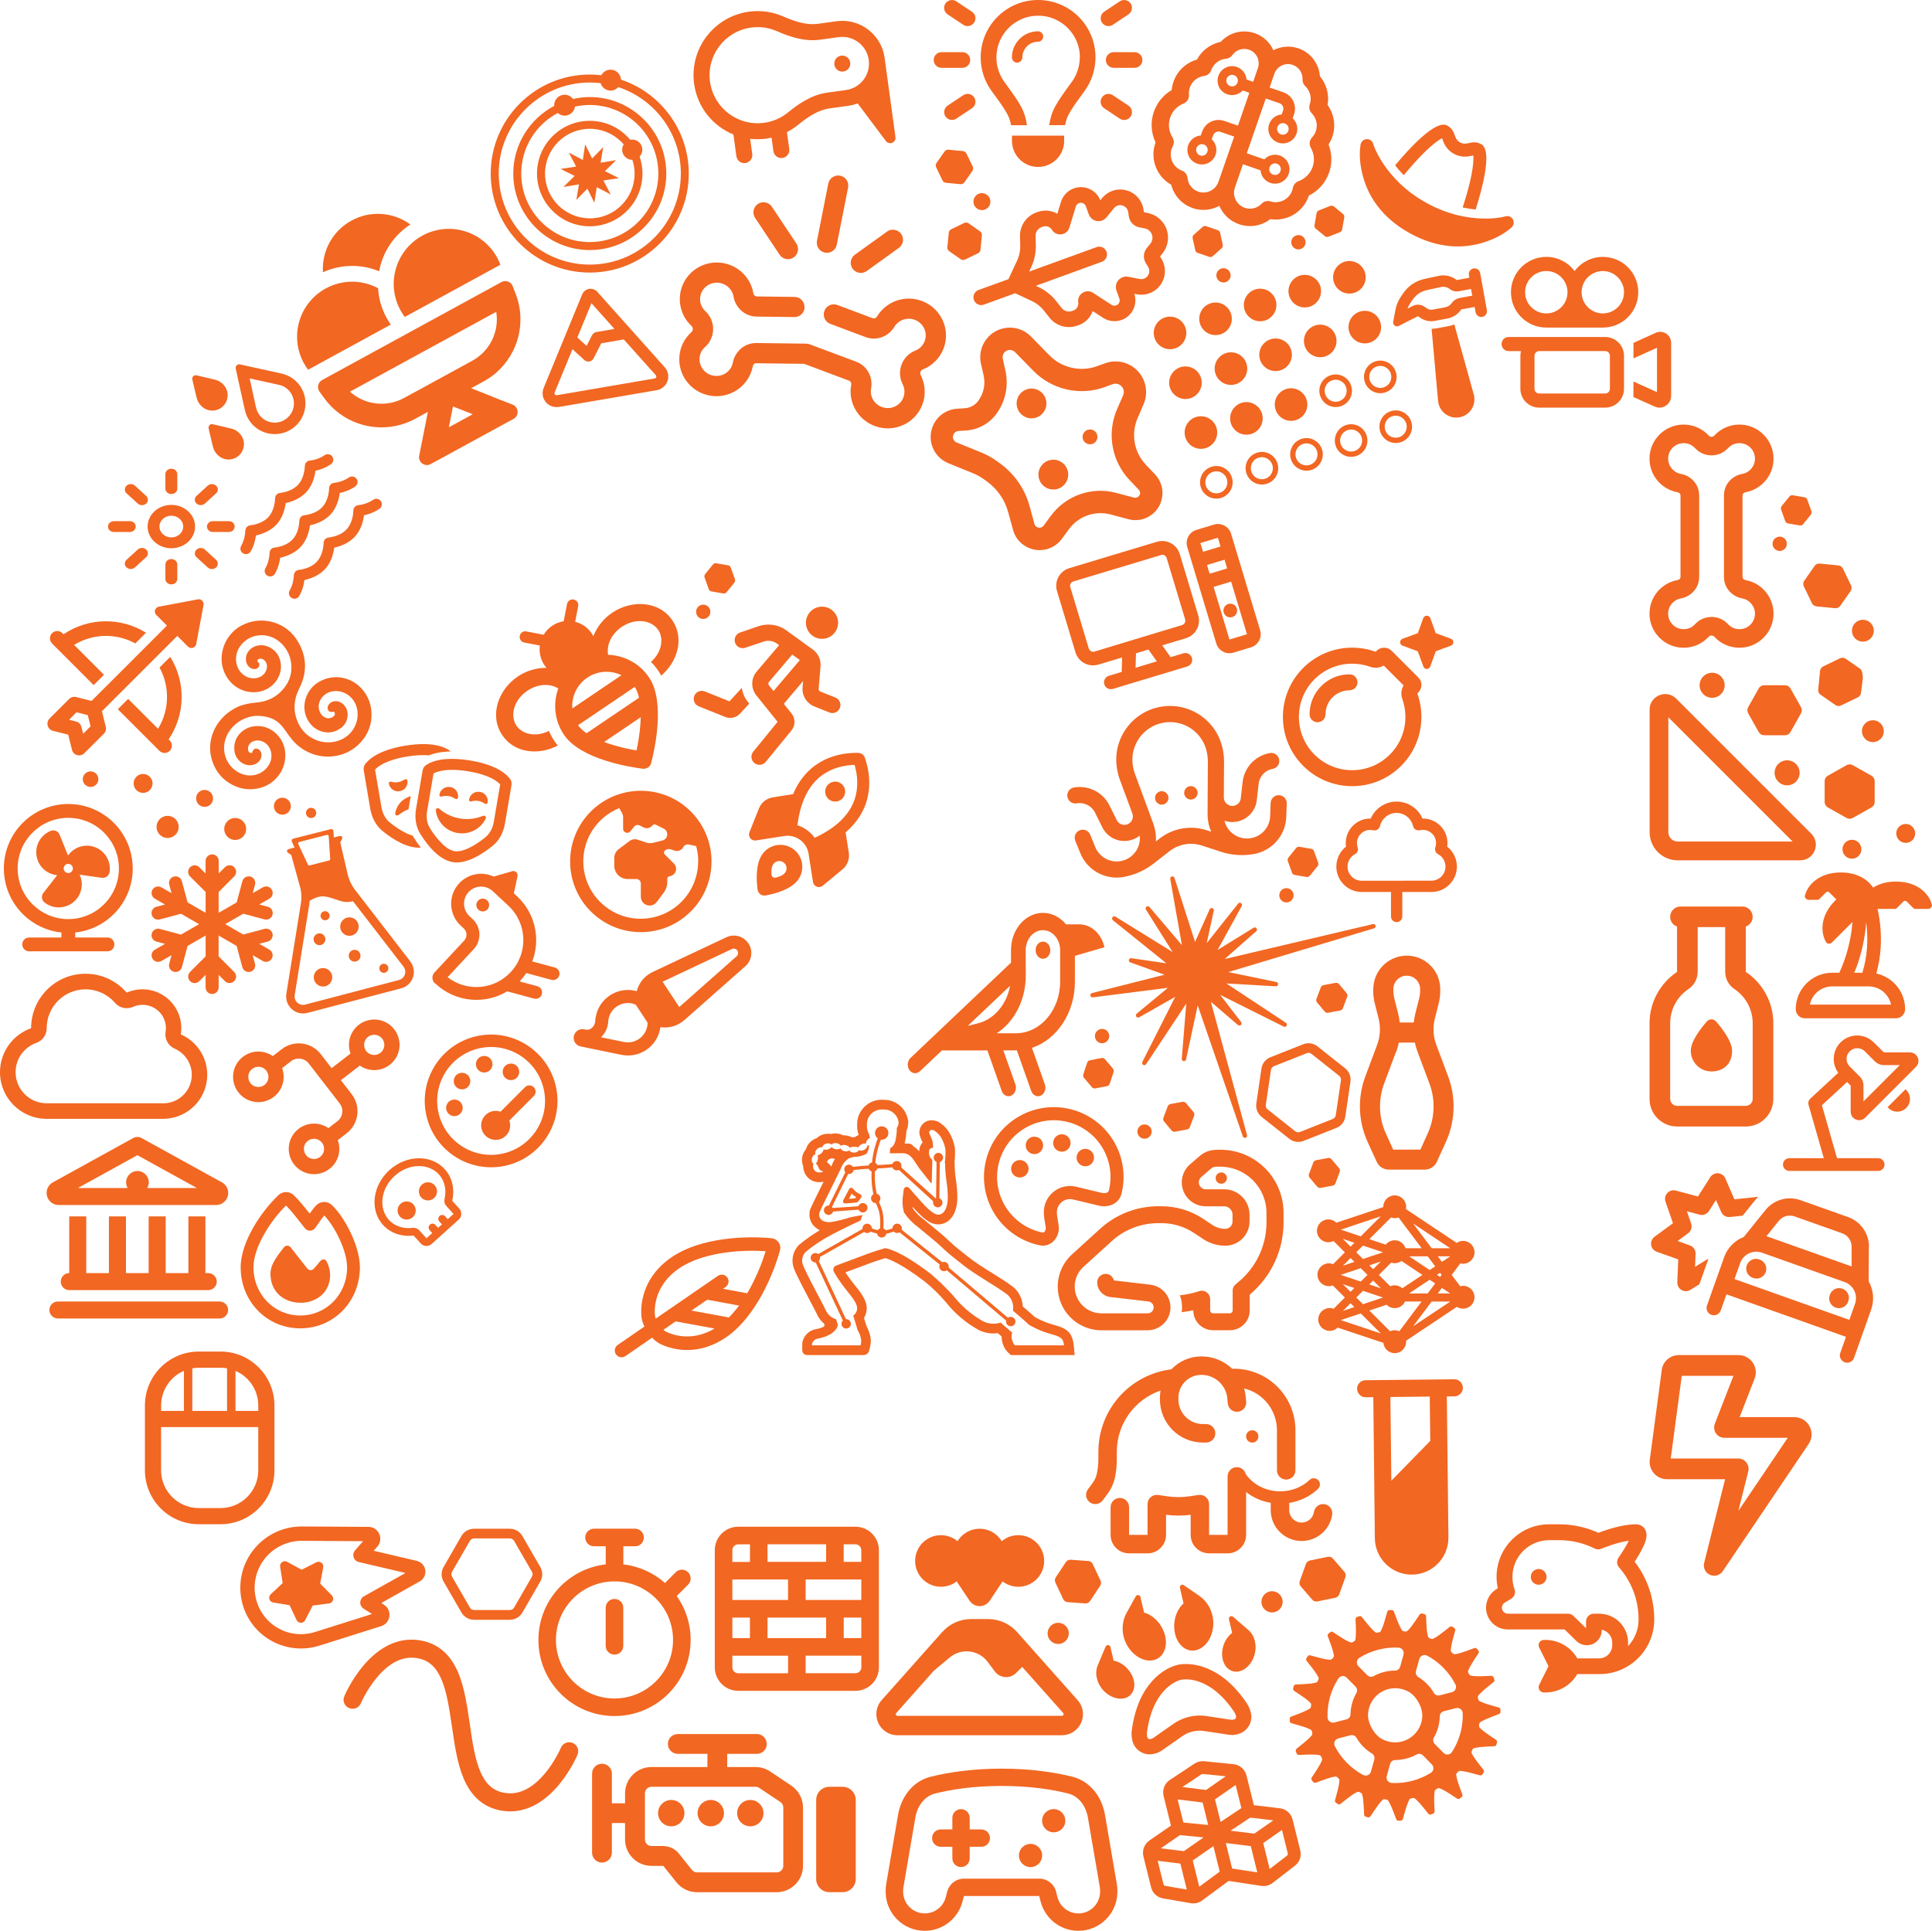 <?xml version="1.0" encoding="UTF-8"?>
<svg id="Icons" xmlns="http://www.w3.org/2000/svg" viewBox="0 0 441.11 440.89">
  <defs>
    <style>
      .cls-1 {
        fill: #f26722;
      }
    </style>
  </defs>
  <path class="cls-1" d="M120.19,144.17c-.7-.14-1.39.33-1.52,1.03s.33,1.39,1.03,1.52l3.56.69c-.2,1.53.13,3.13,1.06,4.51.14.2.29.4.44.58-2.26-.03-4.61.67-6.56,1.99-4.38,2.96-6.58,8.86-3.52,13.39,2.82,4.17,8.4,4.63,12.68,2.35-.27-.32-.53-.65-.75-.98-.51-.76-.94-1.54-1.29-2.35-2.97,1.51-6.07.77-7.4-1.2-1.47-2.17-.74-5.79,2.48-7.96,2.51-1.7,5.28-1.66,7.07-.53-1.24,3.41-.89,7.35,1.3,10.58,3.82,5.65,15.18,7.39,18,7.75.42.05.84-.06,1.19-.29s.61-.59.71-.99c.72-2.76,3.33-13.94-.49-19.59-2.19-3.24-5.71-5.03-9.34-5.15-.38-2.08.61-4.67,3.12-6.37,3.22-2.17,6.84-1.5,8.31.67,1.33,1.97.86,5.12-1.64,7.32.62.62,1.19,1.31,1.7,2.07.23.34.44.69.63,1.07,3.71-3.13,5.36-8.47,2.54-12.64-3.06-4.52-9.35-4.68-13.73-1.72-1.96,1.32-3.48,3.24-4.29,5.35-.11-.21-.24-.42-.37-.62-.93-1.38-2.29-2.28-3.79-2.67l.69-3.56c.14-.7-.33-1.39-1.03-1.52s-1.39.33-1.52,1.03l-.76,3.93c-.91.15-1.81.49-2.63,1.04s-1.47,1.26-1.94,2.05l-3.93-.76ZM139.33,169.92c-.48-.16-.95-.32-1.4-.49l8.36-5.65c-.01.48-.03.97-.07,1.48-.16,2.32-.55,4.52-.89,6.1-1.6-.27-3.79-.73-6-1.45h0ZM145.91,159.32l-11.99,8.11c-.84-.58-1.5-1.19-1.94-1.83l12.94-8.75c.43.64.76,1.48.98,2.48h0ZM141.88,154.19l-11.21,7.58c-.19-2.69,1.02-5.41,3.42-7.03s5.37-1.73,7.8-.56h0Z"/>
  <path class="cls-1" d="M102.2,223.14l5.95-6.39c1.84-1.97,1.73-5.06-.25-6.89l-.71-.66c-1.57-1.47-1.66-3.94-.2-5.51,1.47-1.57,3.94-1.66,5.51-.2l3.57,3.32c4.34,4.04,4.58,10.83.54,15.16-3.81,4.1-10.08,4.54-14.42,1.17ZM99.31,224.5l.16.15c4.56,4.25,11.26,4.78,16.34,1.72l6.12,1.65c.78.21,1.58-.25,1.79-1.03.21-.78-.25-1.58-1.03-1.79l-4.05-1.1.12-.13c.52-.56.99-1.16,1.4-1.78l5.75,1.55c.78.21,1.58-.25,1.79-1.03s-.25-1.58-1.03-1.79l-5.14-1.38c1.92-5.04.73-10.96-3.46-14.86l-.74-.69.83-3.91c.07-.33-.04-.68-.29-.92s-.6-.32-.94-.22l-4.21,1.22c-2.61-1.22-5.81-.68-7.88,1.54-2.57,2.76-2.42,7.08.34,9.65l.71.66c.79.74.83,1.97.1,2.76l-6.8,7.3c-.65.7-.61,1.79.09,2.45ZM111.29,207.66c.55-.59.52-1.52-.07-2.07s-1.52-.52-2.07.07-.52,1.52.07,2.07,1.52.52,2.07-.07Z"/>
  <path class="cls-1" d="M175.24,352.63v4.01h13.38v-4.01h-13.38ZM171.23,356.65v-4.01h-2.68c-.74,0-1.34.6-1.34,1.34v2.68h4.01ZM167.21,360.66v4.68h12.71v-4.68h-12.71ZM167.21,374.05h4.01v-4.68h-4.01v4.68ZM167.21,378.06v2.68c0,.74.6,1.34,1.34,1.34h11.38v-4.01h-12.71ZM175.24,374.05h13.38v-4.68h-13.38v4.68ZM192.64,374.05h4.01v-4.68h-4.01v4.68ZM196.65,378.06h-12.71v4.01h11.38c.74,0,1.34-.6,1.34-1.34v-2.68ZM196.65,360.66h-12.71v4.68h12.71v-4.68ZM196.65,356.65v-2.68c0-.74-.6-1.34-1.34-1.34h-2.68v4.01h4.01ZM163.2,353.97c0-2.95,2.4-5.35,5.35-5.35h26.77c2.95,0,5.35,2.4,5.35,5.35v26.77c0,2.95-2.4,5.35-5.35,5.35h-26.77c-2.95,0-5.35-2.4-5.35-5.35v-26.77Z"/>
  <path class="cls-1" d="M383.98,314.15l-2.52,18.89h15.41c.73,0,1.42.33,1.86.91s.61,1.32.43,2.03l-2.26,9.03,11.27-16.69h-14.44c-.78,0-1.51-.38-1.95-1.02s-.53-1.47-.26-2.18l4.26-10.96h-11.8ZM379.4,312.84c.26-1.96,1.93-3.41,3.9-3.41h13.64c2.76,0,4.67,2.78,3.67,5.36l-3.42,8.81h12.48c3.16,0,5.03,3.52,3.27,6.14l-19.6,29.03c-.64.95-1.87,1.3-2.92.84s-1.6-1.61-1.33-2.73l4.78-19.11h-13.28c-2.38,0-4.22-2.1-3.91-4.46l2.73-20.47h0Z"/>
  <path class="cls-1" d="M327.81,144.58l3.47,1.28c.33.12.56.45.55.79,0,.34-.23.66-.55.78l-3.47,1.28-1.25,3.48c-.11.33-.44.57-.79.57s-.68-.24-.79-.57l-1.28-3.48-3.48-1.28c-.32-.11-.55-.43-.55-.78s.23-.68.55-.79l3.5-1.28,1.25-3.49c.14-.3.46-.49.79-.49s.65.2.79.49l1.25,3.48h0ZM315.93,151.97c-.92.55-2.06.67-3.09.29-1.28-.46-2.67-.71-4.12-.71-6.72,0-12.16,5.44-12.16,12.16s5.44,12.16,12.16,12.16,12.16-5.44,12.16-12.16c0-1.45-.25-2.84-.71-4.12-.37-1.04-.25-2.17.29-3.09l-4.52-4.52ZM314.08,148.83l.22-.22c.95-.95,2.49-.95,3.44,0l6.08,6.08c.95.95.95,2.49,0,3.44l-.22.22c.6,1.67.93,3.47.93,5.36,0,8.74-7.08,15.81-15.81,15.81s-15.81-7.09-15.81-15.82,7.08-15.81,15.81-15.81c1.88,0,3.69.33,5.36.94ZM308.11,157.63c-3.03,0-5.47,2.45-5.47,5.47,0,1.01-.81,1.82-1.82,1.82s-1.82-.81-1.82-1.82c0-5.04,4.08-9.12,9.12-9.12,1.01,0,1.82.81,1.82,1.82s-.81,1.82-1.82,1.82Z"/>
  <path class="cls-1" d="M193.64,42.8c.24-1.26-.59-2.46-1.84-2.69s-2.46.59-2.69,1.84l-2.58,13.05c-.24,1.26.59,2.46,1.84,2.69s2.46-.59,2.69-1.84l2.58-13.05ZM176.22,47.19c-.72-1.06-2.16-1.32-3.2-.6s-1.32,2.16-.6,3.2l5.59,8.39c.72,1.06,2.16,1.32,3.2.6s1.32-2.16.6-3.2l-5.59-8.39ZM205.17,56.65c1.06-.72,1.32-2.16.6-3.2s-2.16-1.32-3.2-.6l-7.33,5.27c-1.06.72-1.32,2.16-.6,3.2.72,1.05,2.16,1.32,3.2.6l7.33-5.27ZM183.68,70.2c.06-1.3-.97-2.39-2.28-2.4l-8.6-.11c-.4,0-.72-.31-.79-.71-.66-3.95-4.1-6.99-8.27-7.04-4.67-.05-8.49,3.65-8.53,8.29-.02,2.45,1.01,4.66,2.69,6.22.39.37.38,1-.01,1.36-1.7,1.51-2.78,3.71-2.8,6.16-.05,4.64,3.71,8.43,8.38,8.5,4.17.05,7.67-2.91,8.4-6.84.07-.39.4-.69.8-.68l10.93.13,10.25,3.84c.38.14.57.54.5.93-.75,3.93,1.44,7.95,5.35,9.42,4.38,1.64,9.25-.54,10.89-4.88.87-2.29.65-4.72-.38-6.75-.24-.48-.01-1.08.48-1.27,2.12-.84,3.89-2.54,4.76-4.82,1.64-4.34-.58-9.18-4.96-10.82-3.9-1.47-8.21.12-10.26,3.56-.2.34-.61.51-.99.37l-8.05-3.02c-1.22-.45-2.58.18-2.99,1.41-.4,1.18.21,2.47,1.37,2.9l8.05,3.02c2.66,1,5.34-.26,6.58-2.34.91-1.53,2.86-2.27,4.66-1.6,2.02.76,2.98,2.95,2.26,4.86-.39,1.02-1.16,1.78-2.15,2.17-3.01,1.2-4.37,4.76-2.88,7.66.47.92.55,2,.18,3.02-.72,1.93-2.93,2.95-4.95,2.19-1.79-.67-2.76-2.49-2.43-4.23.45-2.39-.74-5.11-3.41-6.11l-10.57-3.95c-.15-.06-.3-.09-.45-.12s-.3-.05-.46-.05l-11.27-.14c-2.85-.04-4.96,2.06-5.4,4.45-.33,1.74-1.89,3.09-3.8,3.06-2.17-.02-3.84-1.78-3.82-3.84,0-1.08.48-2.06,1.26-2.75,2.44-2.17,2.46-5.99.09-8.18-.77-.71-1.23-1.71-1.22-2.8.02-2.04,1.71-3.74,3.87-3.72,1.92.03,3.48,1.43,3.77,3.18.39,2.38,2.45,4.53,5.29,4.56l8.6.11c1.25.02,2.28-.96,2.33-2.2h0Z"/>
  <path class="cls-1" d="M397.77,108.22c1.66-.29,2.92-1.74,2.92-3.49,0-1.96-1.58-3.54-3.54-3.54-1.04,0-1.96.43-2.61,1.15-2.02,2.19-5.5,2.19-7.52,0-.65-.71-1.57-1.15-2.61-1.15-1.96,0-3.54,1.58-3.54,3.54,0,1.74,1.27,3.19,2.92,3.49,2.18.38,4.16,2.27,4.16,4.92v18.58c0,2.65-1.98,4.54-4.16,4.92-1.66.29-2.92,1.74-2.92,3.49,0,1.96,1.58,3.54,3.54,3.54,1.04,0,1.96-.43,2.61-1.15,2.02-2.19,5.5-2.19,7.52,0,.65.71,1.57,1.15,2.61,1.15,1.96,0,3.54-1.58,3.54-3.54,0-1.74-1.27-3.19-2.92-3.49-2.18-.38-4.16-2.27-4.16-4.92v-18.58c0-2.65,1.98-4.54,4.16-4.92ZM398.5,112.41c-.36.06-.65.36-.65.73v18.58c0,.36.28.67.65.73,3.65.64,6.43,3.83,6.43,7.67,0,4.3-3.49,7.79-7.79,7.79-2.27,0-4.32-.97-5.74-2.52-.33-.36-.93-.36-1.26,0-1.42,1.55-3.47,2.52-5.74,2.52-4.3,0-7.79-3.49-7.79-7.79,0-3.84,2.78-7.03,6.43-7.67.36-.06.65-.36.65-.73v-18.58c0-.36-.28-.67-.65-.73-3.65-.64-6.43-3.83-6.43-7.67,0-4.3,3.49-7.79,7.79-7.79,2.27,0,4.32.97,5.74,2.52.33.36.93.36,1.26,0,1.42-1.55,3.47-2.52,5.74-2.52,4.3,0,7.79,3.49,7.79,7.79,0,3.84-2.78,7.03-6.43,7.67Z"/>
  <path class="cls-1" d="M387.61,211.7v10.22c0,1.57-.78,3.04-2.09,3.91-2.53,1.7-4.19,4.58-4.19,7.84v17.27c0,.86.71,1.57,1.57,1.57h15.7c.86,0,1.57-.71,1.57-1.57v-17.27c0-3.26-1.66-6.14-4.19-7.84-1.3-.87-2.09-2.33-2.09-3.91v-10.22h-6.28ZM400.17,209.35c0,1.02-.66,1.89-1.57,2.22v10.36c3.79,2.53,6.28,6.85,6.28,11.75v17.27c0,3.46-2.82,6.28-6.28,6.28h-15.7c-3.46,0-6.28-2.82-6.28-6.28v-17.27c0-4.9,2.49-9.21,6.28-11.75v-10.36c-.91-.32-1.57-1.19-1.57-2.22,0-1.3,1.05-2.35,2.35-2.35h14.13c1.3,0,2.35,1.05,2.35,2.35ZM390.75,244.66c-2.6,0-4.71-2.11-4.71-4.71,0-2.18,2.26-5.1,3.65-6.69.57-.66,1.56-.66,2.13,0,1.38,1.59,3.64,4.51,3.64,6.69,0,3.14-2.11,4.71-4.71,4.71Z"/>
  <path class="cls-1" d="M46.47,138.16c.07-.36-.05-.73-.31-1s-.63-.37-.99-.3l-8.91,1.67c-.4.08-.74.37-.86.77s-.01.82.28,1.11l2.44,2.44-17.21,17.2-3.54-.88c-.57-.14-1.17.03-1.59.44l-4.46,4.46c-.42.42-.59,1.04-.43,1.63s.62,1.03,1.2,1.18l3.48.87.87,3.48c.15.58.59,1.04,1.18,1.2s1.2,0,1.63-.43l4.46-4.46c.42-.42.58-1.02.44-1.59l-.88-3.54,17.21-17.2,2.44,2.44c.29.29.72.4,1.11.28s.69-.45.77-.86l1.67-8.91h0ZM20.04,163.29l.64,2.56-1.7,1.71-.4-1.59c-.15-.6-.62-1.07-1.22-1.22l-1.59-.4,1.7-1.7,2.56.64h0ZM14.51,144.84l-.26-.26c-.65-.65-1.71-.65-2.36,0s-.65,1.71,0,2.36l9.49,9.5,2.36-2.36-6.82-6.82c4.26-2.62,9.62-2.73,13.98-.34l2.44-2.44c-5.77-3.6-13.19-3.48-18.84.36h0ZM36.42,152.43c2.39,4.36,2.28,9.72-.34,13.98l-6.82-6.82-2.36,2.36,9.5,9.5c.65.65,1.71.65,2.36,0s.65-1.71,0-2.36l-.26-.26c3.84-5.65,3.97-13.08.36-18.84l-2.44,2.44h0Z"/>
  <path class="cls-1" d="M91.44,70.86c.29.53.62,1.04.97,1.52l21.84-11.93c-.21-.55-.46-1.1-.75-1.64-3.33-6.1-10.96-8.34-17.06-5.01l-.11.06c-3.79,2.12-6.06,5.92-6.4,9.97-.19,2.35.29,4.79,1.51,7.03ZM69.37,82.91c.29.53.62,1.04.97,1.52l18.88-10.31c-.34-.49-.66-1-.95-1.53-1.18-2.17-1.82-4.48-1.95-6.78-3.57-1.91-8-2.05-11.84,0l-.1.05c-6.1,3.33-8.34,10.96-5.01,17.06ZM93.7,51.26c-3.81-2.79-9.04-3.3-13.45-.89-4.41,2.41-6.81,7.08-6.52,11.8,4.19-1.9,8.83-1.88,12.84-.23.77-4.27,3.26-8.19,7.13-10.68ZM95.1,89.32l-.22.12-2.62,1.43c-4.08,2.23-9.02,1.56-12.36-1.43l33.4-18.24c.72,4.43-1.39,8.94-5.47,11.17l-2.63,1.44-.22.12-9.88,5.4h0ZM102.97,95.09l.45-2.28,2.17.85,2.35.93-5.46,2.98.49-2.48h0ZM112.27,90.51l-4.7-1.86,2.84-1.55c1.04-.57,2-1.23,2.87-1.99,5.07-4.41,6.98-11.64,4.42-18.12l-.66-1.67c-.19-.49-.57-.85-1.06-1.03s-1.02-.13-1.47.11l-40.97,22.38c-.45.25-.78.68-.89,1.18-.11.5-.01,1.03.29,1.45l1.05,1.46c4.07,5.65,11.19,7.96,17.64,6.07,1.1-.32,2.18-.77,3.22-1.34l2.84-1.55-.98,4.96-.37,1.88v.05s-.03.07-.03.07l-.18.93-.42,2.11c-.14.69.14,1.38.7,1.79s1.31.46,1.92.13l1.89-1.03.84-.46.06-.03,13.34-7.28.06-.03.84-.46,1.89-1.03c.61-.33.98-.99.93-1.69s-.48-1.31-1.13-1.56l-2-.79-.89-.34-.07-.03h-.05s-1.77-.72-1.77-.72Z"/>
  <path class="cls-1" d="M321.18,222.8c-1.69,0-3.05,1.36-3.05,3.05v.42c0,.55.07,1.1.2,1.63l.9,3.57c.16.66.29,1.34.35,2.01h3.21c.07-.68.19-1.36.35-2.01l.9-3.57c.13-.53.2-1.08.2-1.63v-.42c0-1.69-1.36-3.05-3.05-3.05h0ZM318.73,240.19l-2.7,7.21c-.63,1.68-.95,3.46-.95,5.26,0,2.14.46,4.25,1.35,6.19l1.66,3.66h6.21l1.66-3.66c.89-1.95,1.35-4.06,1.35-6.19,0-1.79-.32-3.58-.95-5.26l-2.7-7.21c-.26-.69-.47-1.39-.61-2.12h-3.67c-.15.72-.35,1.42-.61,2.12h-.02ZM313.55,225.86c0-4.22,3.42-7.64,7.64-7.64s7.64,3.42,7.64,7.64v.42c0,.93-.11,1.84-.33,2.74l-.9,3.57c-.2.78-.3,1.59-.3,2.41v.1c0,1.19.21,2.37.63,3.48l2.71,7.22c.82,2.2,1.24,4.52,1.24,6.87,0,2.8-.6,5.55-1.76,8.09l-2.06,4.53c-.5,1.09-1.58,1.79-2.78,1.79h-8.18c-1.2,0-2.28-.7-2.78-1.79l-2.07-4.54c-1.15-2.54-1.76-5.3-1.76-8.09,0-2.35.42-4.67,1.24-6.87l2.7-7.21c.42-1.12.63-2.29.63-3.48v-.1c0-.81-.1-1.62-.3-2.41l-.9-3.57c-.22-.9-.33-1.81-.33-2.74v-.42h0Z"/>
  <path class="cls-1" d="M285.16,11.34c1.73.6,2.64,2.48,2.04,4.21l-1.08,3.13-1.51-.52c-.1-1.27-.94-2.43-2.22-2.87-1.73-.6-3.61.31-4.21,2.04-.6,1.73.31,3.61,2.04,4.21,1.28.44,2.65.05,3.52-.88l1.51.52-2.6,7.51-3.13-1.08c-2.07-.72-4.34.38-5.05,2.45l-.31.88c-1.27.1-2.43.94-2.87,2.22-.6,1.73.31,3.61,2.04,4.21s3.61-.31,4.21-2.04c.44-1.28.05-2.65-.88-3.52l.31-.88c.24-.69,1-1.06,1.68-.82l3.13,1.08-3.58,10.32c-.66,1.9-2.73,2.91-4.63,2.25-1.39-.48-2.31-1.73-2.43-3.11-.07-.76-.56-1.41-1.27-1.68-2.01-.76-3.06-2.98-2.35-5.02.07-.2.16-.4.25-.58.34-.63.31-1.39-.07-1.99-.82-1.32-1.06-2.97-.52-4.55s1.66-2.63,3.04-3.18c.81-.32,1.32-1.15,1.24-2.02-.05-.54.01-1.1.21-1.65.51-1.47,1.8-2.45,3.25-2.64.74-.09,1.37-.6,1.62-1.3.53-1.51,1.89-2.5,3.39-2.63.58-.05,1.11-.36,1.45-.84.83-1.18,2.37-1.71,3.79-1.22ZM272.27,47.51c2.1.73,4.32.48,6.13-.5.81,1.9,2.4,3.46,4.5,4.19,2.52.87,5.18.35,7.14-1.16,3.73.59,7.47-1.55,8.75-5.24l.04-.13c2.1-1.04,3.8-2.88,4.63-5.26.75-2.17.65-4.43-.12-6.41.34-.54.63-1.12.85-1.75.88-2.55.39-5.25-1.08-7.28.43-2.38-.25-4.77-1.75-6.55-.2-2.82-2.05-5.39-4.88-6.37-1.97-.68-4.04-.47-5.75.42-.79-1.76-2.28-3.21-4.25-3.89-2.84-.98-5.87-.11-7.77,1.98-2.28.46-4.3,1.92-5.43,4.05-2.41.68-4.47,2.5-5.35,5.05-.22.63-.35,1.26-.41,1.9-1.83,1.07-3.31,2.78-4.07,4.96-.83,2.38-.62,4.88.38,7l-.04.13c-1.28,3.7.32,7.69,3.62,9.53.6,2.4,2.37,4.46,4.89,5.33ZM284.2,47.45c-1.9-.66-2.91-2.73-2.25-4.63l1.84-5.32,4.01,1.39c.1,1.27.94,2.43,2.22,2.87,1.73.6,3.61-.31,4.21-2.04.6-1.73-.31-3.61-2.04-4.21-1.28-.44-2.65-.05-3.52.88l-4.01-1.39,4.34-12.51,3.13,1.08c.69.24,1.06,1,.82,1.68l-.31.88c-1.27.1-2.43.94-2.87,2.22-.6,1.73.31,3.61,2.04,4.21s3.61-.31,4.21-2.04c.44-1.28.05-2.65-.88-3.52l.31-.88c.72-2.07-.38-4.34-2.45-5.05l-3.13-1.08,1.08-3.13c.6-1.73,2.48-2.64,4.21-2.04,1.42.49,2.3,1.87,2.23,3.3-.04.58.2,1.15.62,1.55,1.09,1.04,1.55,2.65,1.03,4.17-.24.71-.06,1.49.46,2.03,1.03,1.05,1.43,2.62.92,4.09-.19.56-.49,1.03-.86,1.43-.61.64-.72,1.59-.28,2.35.74,1.29.94,2.87.42,4.38s-1.76,2.73-3.22,3.25c-.67.24-1.16.82-1.29,1.52-.04.21-.09.41-.16.61-.71,2.04-2.91,3.13-4.95,2.49-.73-.23-1.51-.03-2.04.53-.95,1.01-2.45,1.42-3.84.94ZM281.74,17.16c.69.24,1.06.99.82,1.68-.24.69-.99,1.06-1.68.82s-1.06-.99-.82-1.68.99-1.06,1.68-.82ZM274.85,32.99c.69.24,1.06.99.82,1.68s-.99,1.06-1.68.82-1.06-.99-.82-1.68.99-1.06,1.68-.82ZM291.65,29.01c.24-.69.99-1.06,1.68-.82s1.06.99.82,1.68-.99,1.06-1.68.82-1.06-.99-.82-1.68ZM291.54,37.38c.69.24,1.06.99.82,1.68s-.99,1.06-1.68.82-1.06-.99-.82-1.68.99-1.06,1.68-.82Z"/>
  <path class="cls-1" d="M37.76,111.57c0,.69.6,1.24,1.36,1.24s1.36-.55,1.36-1.24v-3.3c0-.69-.6-1.24-1.36-1.24s-1.36.55-1.36,1.24v3.3ZM39.12,117.76c1.5,0,2.71,1.11,2.71,2.48s-1.21,2.48-2.71,2.48-2.71-1.11-2.71-2.48,1.21-2.48,2.71-2.48ZM39.12,125.19c2.99,0,5.42-2.22,5.42-4.95s-2.43-4.95-5.42-4.95-5.42,2.22-5.42,4.95,2.43,4.95,5.42,4.95ZM24.66,120.24c0,.69.6,1.24,1.36,1.24h3.61c.75,0,1.36-.55,1.36-1.24s-.6-1.24-1.36-1.24h-3.61c-.75,0-1.36.55-1.36,1.24ZM48.61,119c-.75,0-1.36.55-1.36,1.24s.6,1.24,1.36,1.24h3.61c.75,0,1.36-.55,1.36-1.24s-.6-1.24-1.36-1.24h-3.61ZM39.12,133.44c.75,0,1.36-.55,1.36-1.24v-3.3c0-.69-.6-1.24-1.36-1.24s-1.36.55-1.36,1.24v3.3c0,.69.6,1.24,1.36,1.24ZM28.9,110.9c-.53.48-.53,1.27,0,1.75l2.56,2.34c.53.48,1.39.48,1.91,0s.53-1.27,0-1.75l-2.56-2.34c-.53-.48-1.39-.48-1.91,0ZM46.79,125.49c-.53-.48-1.39-.48-1.91,0s-.53,1.27,0,1.75l2.55,2.34c.53.48,1.39.48,1.91,0s.53-1.27,0-1.75l-2.56-2.34h0ZM28.9,129.57c.53.48,1.39.48,1.91,0l2.56-2.34c.53-.48.53-1.27,0-1.75s-1.39-.48-1.91,0l-2.56,2.34c-.53.48-.53,1.27,0,1.75ZM44.87,113.23c-.53.48-.53,1.27,0,1.75s1.39.48,1.91,0l2.56-2.33c.53-.48.53-1.27,0-1.75s-1.39-.48-1.91,0l-2.56,2.34h0Z"/>
  <path class="cls-1" d="M32.3,259.86c-.58-.32-1.3-.32-1.88,0l-18.36,10.13c-.88.49-1.42,1.41-1.42,2.41,0,1.53,1.23,2.76,2.76,2.76h35.94c1.52,0,2.76-1.23,2.76-2.76,0-1-.54-1.93-1.42-2.41l-18.37-10.13ZM29.12,271.28h-11.34l13.59-7.5,13.59,7.5h-11.34c.22-.38.35-.83.35-1.3,0-1.43-1.16-2.59-2.59-2.59s-2.59,1.16-2.59,2.59c0,.47.13.91.35,1.3h0ZM15.81,277.76v12.95c-1.08,0-1.94.87-1.94,1.94s.87,1.94,1.94,1.94h31.74c1.08,0,1.94-.87,1.94-1.94s-.87-1.94-1.94-1.94h-.65v-12.95h-3.89v12.95h-5.18v-12.95h-3.89v12.95h-5.18v-12.95h-3.89v12.95h-5.18v-12.95h-3.89ZM13.22,297.19c-1.08,0-1.94.87-1.94,1.94s.87,1.94,1.94,1.94h36.92c1.08,0,1.94-.87,1.94-1.94s-.87-1.94-1.94-1.94H13.22Z"/>
  <path class="cls-1" d="M357.89,66.73c0-2.67-2.17-4.84-4.84-4.84s-4.84,2.17-4.84,4.84,2.17,4.84,4.84,4.84,4.84-2.17,4.84-4.84ZM365.96,74.8h-12.91c-4.46,0-8.07-3.61-8.07-8.07s3.61-8.07,8.07-8.07c2.64,0,4.98,1.26,6.46,3.23,1.47-1.96,3.81-3.23,6.46-3.23,4.46,0,8.07,3.61,8.07,8.07s-3.61,8.07-8.07,8.07ZM361.11,66.73c0,2.67,2.17,4.84,4.84,4.84s4.84-2.17,4.84-4.84-2.17-4.84-4.84-4.84-4.84,2.17-4.84,4.84ZM350.35,81.25v7.53c0,.59.48,1.08,1.08,1.08h15.06c.59,0,1.08-.48,1.08-1.08v-7.53c0-.59-.48-1.08-1.08-1.08h-15.06c-.59,0-1.08.48-1.08,1.08ZM352.5,76.95h13.99c2.37,0,4.3,1.93,4.3,4.3v7.53c0,2.37-1.93,4.3-4.3,4.3h-15.06c-2.37,0-4.3-1.93-4.3-4.3v-7.53c0-.37.05-.73.13-1.08h-2.82c-.89,0-1.61-.72-1.61-1.61s.72-1.61,1.61-1.61h8.07ZM378.33,79.41l-5.38,2.42v-3.54l5.08-2.29c.2-.09.4-.15.61-.19,1.52-.26,2.91.92,2.91,2.46v12.15c0,1.47-1.19,2.66-2.66,2.66-.38,0-.75-.08-1.09-.24l-4.86-2.18v-3.54l5.38,2.42v-10.13h0Z"/>
  <path class="cls-1" d="M393.92,269.07l2.08,4.79,5.19-.55c.08,0,.17-.01.25-.01-.32.31-.62.64-.91.99l-2.65,3.3-2.9.31c-.85.09-1.66-.38-2-1.16l-1.19-2.73-1.6,2.52c-.46.72-1.33,1.06-2.16.83l-2.88-.78.97,2.82c.28.81,0,1.71-.69,2.21l-2.4,1.77,2.81,1.01c.8.28,1.33,1.06,1.29,1.91l-.12,2.98,2.53-1.57c.16-.1.33-.17.51-.22l-2.05,5.77-2.06,1.28c-.62.38-1.39.39-2.01.03s-.99-1.04-.97-1.77l.21-5.22-4.92-1.76c-.68-.24-1.17-.84-1.27-1.55s.2-1.43.78-1.86l4.21-3.09-1.71-4.94c-.23-.68-.07-1.44.43-1.97s1.24-.74,1.94-.55l5.04,1.36,2.81-4.41c.39-.61,1.08-.96,1.8-.9s1.35.51,1.64,1.17ZM420.62,281.62l-10.88-3.86c-1.3-.46-2.76-.05-3.62,1.03l-2.81,3.49c.1.03.2.06.3.1l18.86,6.7c.1.03.2.07.29.11v-4.49c.02-1.39-.85-2.62-2.15-3.08ZM426.69,284.72l-.04,7.87c1.07,1.9,1.35,4.24.56,6.46l-1.29,3.65-.73,2.04-.58,1.64-1.3,3.68c-.31.87-1.26,1.33-2.13,1.01s-1.32-1.26-1.01-2.13l1.3-3.68-.53-.19-26.23-9.33-.53-.19-1.3,3.68c-.31.87-1.26,1.33-2.13,1.01s-1.33-1.26-1.01-2.13l1.3-3.68,1.31-3.68,1.29-3.65c.79-2.22,2.48-3.86,4.51-4.66l4.94-6.13c1.91-2.37,5.11-3.28,7.98-2.26l10.88,3.86c2.87,1.02,4.78,3.74,4.77,6.78v.02ZM421.16,292.75l-18.86-6.7c-2.03-.72-4.26.34-4.99,2.37l-1.29,3.65,26.22,9.31,1.29-3.65c.72-2.03-.34-4.26-2.37-4.99h0ZM421.98,297.17c-.38,1.17-1.63,1.82-2.8,1.44-1.17-.38-1.82-1.63-1.44-2.8.01-.04.03-.09.05-.13.38-1.17,1.63-1.82,2.8-1.44,1.17.38,1.82,1.63,1.44,2.8-.01.04-.03.09-.05.13ZM401.73,287.61c1.17.38,1.82,1.63,1.44,2.8-.38,1.17-1.63,1.82-2.8,1.44-.04-.01-.09-.03-.13-.05-1.17-.38-1.82-1.63-1.44-2.8s1.63-1.82,2.8-1.44c.04.01.09.03.13.05h0Z"/>
  <path class="cls-1" d="M30.38,229.91c-1.43.64-3.11.26-4.13-.92-1.63-1.89-4.04-3.08-6.72-3.08-4.9,0-8.87,3.97-8.87,8.87h0c0,1.52-.95,2.86-2.37,3.36-2.77.98-4.73,3.61-4.73,6.69,0,3.92,3.18,7.1,7.1,7.1h26.87s.1,0,.14-.01c3.42-.2,6.12-3.03,6.12-6.49,0-2.66-1.6-4.96-3.9-5.97-1.49-.65-2.34-2.22-2.08-3.82.04-.28.07-.57.07-.87,0-2.94-2.38-5.32-5.32-5.32-.78,0-1.51.16-2.16.46h0ZM37.86,255.47h0s-.59.01-.59.01H10.65c-5.88,0-10.65-4.77-10.65-10.65,0-4.64,2.97-8.58,7.1-10.04h0c0-6.88,5.56-12.44,12.42-12.44,3.76,0,7.13,1.67,9.41,4.31,1.1-.49,2.31-.76,3.6-.76,4.9,0,8.87,3.97,8.87,8.87,0,.49-.04.96-.11,1.43,3.55,1.55,6.03,5.1,6.03,9.22,0,5.35-4.19,9.73-9.47,10.04Z"/>
  <path class="cls-1" d="M73.52,260.93c-.78-1.01-2.23-1.19-3.24-.42s-1.19,2.23-.42,3.24,2.23,1.19,3.24.42,1.19-2.23.42-3.24ZM68.17,257.77c2.04-1.58,4.81-1.57,6.83-.17l2.04-1.58c1.26-.98,1.49-2.79.52-4.05l-7.06-9.13c-.98-1.26-2.79-1.49-4.05-.52l-2.04,1.58c.85,2.31.16,4.98-1.89,6.56-2.52,1.95-6.15,1.49-8.1-1.04s-1.49-6.15,1.04-8.1c2.04-1.58,4.81-1.57,6.83-.17l2.04-1.58c2.77-2.14,6.76-1.63,8.91,1.14l2.47,3.2,4.32-3.34c-.85-2.31-.16-4.98,1.89-6.56,2.52-1.95,6.15-1.49,8.1,1.04s1.49,6.15-1.04,8.1c-2.04,1.58-4.81,1.57-6.83.17l-4.32,3.34,2.47,3.2c2.14,2.77,1.63,6.76-1.14,8.91l-2.04,1.58c.85,2.31.16,4.98-1.89,6.56-2.52,1.95-6.15,1.49-8.1-1.04s-1.49-6.15,1.04-8.1ZM60.82,244.49c-.78-1.01-2.23-1.19-3.24-.42s-1.19,2.23-.42,3.24,2.23,1.19,3.24.42,1.19-2.23.42-3.24ZM84.03,236.76c-1.01.78-1.19,2.23-.42,3.24s2.23,1.19,3.24.42,1.19-2.23.42-3.24-2.23-1.19-3.24-.42Z"/>
  <path class="cls-1" d="M95.17,356.43c.34.08.66.23.95.44,1.12.84,1.34,2.43.5,3.55-.21.28-.48.52-.79.69l-8.78,4.93.62.39c1.95,1.25,1.56,4.2-.65,4.89l-14.13,4.46c-4.27,1.35-8.93.55-12.51-2.14-6.13-4.61-7.31-13.36-2.71-19.48,2.65-3.53,6.84-5.63,11.26-5.6l15.19.09c2.33.02,3.57,2.76,2.03,4.52l-.82.94,9.84,2.31ZM92.58,359.18l-10.66-2.5c-.56-.13-1.01-.54-1.18-1.09s-.05-1.15.33-1.58l1.83-2.09-13.99-.08c-3.38-.02-6.6,1.59-8.63,4.29-3.53,4.69-2.61,11.38,2.07,14.9,2.73,2.06,6.3,2.67,9.57,1.63l13.02-4.11-1.94-1.23c-.48-.31-.77-.85-.75-1.43.02-.58.33-1.1.83-1.38l9.52-5.34ZM73.39,356.84c.33.25.49.67.41,1.07l-.7,3.7,2.66,2.68c.29.29.39.73.26,1.12s-.48.68-.89.73l-3.74.48-1.72,3.35c-.19.37-.57.6-.99.59s-.79-.25-.96-.62l-1.61-3.41-3.73-.6c-.41-.07-.75-.36-.87-.75s0-.83.29-1.12l2.74-2.58-.58-3.72c-.06-.41.11-.82.45-1.06s.79-.26,1.15-.07l3.31,1.81,3.37-1.7c.37-.19.82-.14,1.14.1h-.01Z"/>
  <path class="cls-1" d="M265.07,126.72c.55-.17,1.14.15,1.3.7l4.22,14.01c.17.55-.15,1.14-.7,1.3l-6.42,1.94-1.08.33-5,1.51-1.08.33-6.42,1.94c-.55.17-1.14-.15-1.3-.7l-4.22-14.01c-.17-.55.15-1.14.7-1.3l20.02-6.03ZM250.78,151.76l5.42-1.63-.1,3.3-2.92.88c-.83.25-1.3,1.12-1.05,1.95s1.12,1.3,1.95,1.05l1.92-.58,2.08-.63,9.01-2.71,2.08-.63,1.92-.58c.83-.25,1.3-1.12,1.05-1.95s-1.12-1.3-1.95-1.05l-2.92.88-1.91-2.7,5.42-1.63c2.21-.67,3.46-3,2.8-5.21l-4.22-14.01c-.67-2.21-3-3.46-5.21-2.8l-20.02,6.03c-2.21.67-3.46,3-2.8,5.21l4.22,14.01c.67,2.21,3,3.46,5.21,2.8ZM259.27,152.48l.1-3.3,2.84-.86,1.91,2.7-4.84,1.46h0ZM274.07,124l4-1.21.6,2-4,1.21-.6-2ZM275.58,129.01l4-1.21.6,2-4,1.21-.6-2ZM281.09,132.81l3.62,12.01-4,1.21-3.62-12.01,4-1.21ZM271.07,124.91l6.63,22.02c.5,1.66,2.25,2.6,3.91,2.1l4-1.21c1.66-.5,2.6-2.25,2.1-3.91l-6.63-22.02c-.5-1.66-2.25-2.6-3.91-2.1l-4,1.21c-1.66.5-2.6,2.25-2.1,3.91ZM281.35,140.91c.83-.25,1.3-1.12,1.05-1.95s-1.12-1.3-1.95-1.05-1.3,1.12-1.05,1.95,1.12,1.3,1.95,1.05Z"/>
  <path class="cls-1" d="M210,244.65l5.05-4.79h10.39l3.27,9.24c.35,1.01,1.34,1.48,2.2,1.07s1.27-1.56.92-2.56l-2.75-7.76h3.09l3.27,9.25c.35,1.01,1.34,1.48,2.2,1.07s1.27-1.56.92-2.56l-2.95-8.34c5.66-1.87,9.81-7.93,9.81-15.12v-5.89l6.74-1.96c-.66-3.07-3.03-5.23-5.75-5.23h-3.02c-1.33-1.61-3.19-2.62-5.26-2.62-4.03,0-7.3,3.81-7.3,8.5v2.87l-16.97,16.09-.93.88-5.05,4.79h0c-.72.69-.83,1.92-.25,2.76s1.65.96,2.37.29h0ZM220.96,234.25l9.66-9.15c-.76,4.2-3.58,7.61-7.3,8.56l-2.36.6h0ZM234.19,221.71h0v-4.73c0-2.53,1.76-4.58,3.93-4.58s3.93,2.05,3.93,4.58v7.19c0,6.5-4.53,11.77-10.1,11.77h-4.38c4.01-2.6,6.63-7.58,6.63-13.14v-1.09ZM239.81,216.97c0-1.08-.75-1.96-1.68-1.96s-1.68.88-1.68,1.96.75,1.96,1.68,1.96,1.68-.88,1.68-1.96Z"/>
  <path class="cls-1" d="M274.64,405.08c-.11-.01-.22.02-.32.08l-4.38,2.9,5.43.67,4.49-3.13-5.23-.53h0ZM270.19,416.16l5.66.57-1.27-5.14-5.7-.7,1.31,5.28h0ZM278.69,416.02l4.74-3.15-1.31-5.28-4.71,3.28,1.27,5.14h0ZM284.6,405.42l1.68,6.78,5.94.71c1.41.17,2.56,1.19,2.9,2.57l1.75,7.04c.33,1.31-.15,2.69-1.23,3.52l-5.08,3.92c-.74.57-1.67.81-2.59.67l-7.45-1.13-6.06,4.47c-.75.55-1.69.78-2.6.61l-6.32-1.09c-1.34-.23-2.41-1.22-2.73-2.54l-1.75-7.05c-.34-1.38.21-2.82,1.37-3.63l4.92-3.4-1.68-6.77c-.35-1.4.22-2.87,1.43-3.66l5.61-3.72c.66-.43,1.44-.63,2.22-.55l6.69.67c1.43.14,2.62,1.17,2.97,2.57ZM277.04,421.55l-4.71,3.28,1.48,5.99,4.67-3.44-1.44-5.83ZM266.04,430.62l4.93.86-1.47-5.94-5.18-.64,1.33,5.36c.05.19.2.33.39.36ZM287.06,427.54l-1.48-5.99-5.7-.7,1.44,5.83,5.74.86h0ZM289.89,426.78l3.96-3.06c.15-.12.22-.32.18-.5l-1.33-5.36-4.28,2.99,1.47,5.94h0ZM269.58,419.04c-.12,0-.23.02-.32.09l-4.22,2.92,5.26.65,4.49-3.13-5.21-.52ZM285.31,415.14l-4.36,2.89,5.43.67,4.35-3.03-5.09-.61c-.12-.02-.23.01-.33.07Z"/>
  <path class="cls-1" d="M277.64,262.57c-1.35,0-2.66.48-3.68,1.36l-2.23,1.92c-1.21,1.03-1.91,2.55-1.91,4.14,0,3.02,2.45,5.46,5.46,5.46h4.2c1.07,0,1.93.86,1.93,1.93v1.55c0,.93-.75,1.67-1.67,1.67-1.05,0-2.06-.31-2.93-.89l-2.05-1.37c-2.83-1.89-6.16-2.9-9.58-2.9h-.73c-4.89,0-9.62,1.83-13.24,5.12l-6.45,5.87c-2.08,1.88-3.26,4.56-3.26,7.37,0,5.5,4.46,9.96,9.96,9.96h10.56c2.89,0,5.22-2.34,5.22-5.22,0-2.66-1.99-4.88-4.62-5.19l-8.3-.97c-.2-.85-.97-1.5-1.88-1.5-1.07,0-1.93.86-1.93,1.93,0,1.71,1.29,3.15,2.99,3.36l8.69,1.01c.68.08,1.21.66,1.21,1.35,0,.75-.61,1.36-1.36,1.36h-10.56c-3.37,0-6.11-2.74-6.11-6.1,0-1.72.72-3.36,2-4.51l6.45-5.87c2.91-2.65,6.7-4.11,10.64-4.11h.73c2.65,0,5.23.78,7.44,2.25l2.04,1.36c1.5,1.01,3.27,1.54,5.08,1.54,3.06,0,5.54-2.48,5.54-5.54v-1.55c0-3.2-2.59-5.79-5.79-5.79h-4.2c-.89,0-1.59-.72-1.59-1.59,0-.47.2-.91.56-1.22l2.23-1.92c.32-.27.73-.43,1.16-.43h.93c5.84,0,10.57,4.73,10.57,10.57v2.16c0,5.23-2.33,10.19-6.34,13.54l-.69.58c-.5.42-.74,1.04-.69,1.64,0,.06,0,.1,0,.16v4.18c0,.35-.29.64-.64.64h-3.86c-.35,0-.64-.29-.64-.64v-2.58c0-.64-.31-1.24-.84-1.6-.53-.35-1.2-.43-1.79-.19h0s-.04.02-.07.02c-.07.02-.19.06-.37.12-.34.1-.87.25-1.57.4-.62.13-1.38.27-2.27.37.32.85.49,1.77.49,2.74,0,.38-.02.75-.08,1.11,1.02-.12,1.91-.27,2.65-.43h0v.04c0,2.49,2.02,4.51,4.51,4.51h3.86c2.49,0,4.51-2.02,4.51-4.51v-3.61c4.89-4.08,7.73-10.12,7.73-16.5v-2.16c0-7.97-6.45-14.43-14.42-14.43h-.93ZM280.13,269.01c0-.71-.58-1.29-1.29-1.29s-1.29.58-1.29,1.29.58,1.29,1.29,1.29,1.29-.58,1.29-1.29Z"/>
  <path class="cls-1" d="M223.39,91.47c1.21-1.66,1.64-3.75,1.19-5.74l-.61-2.68c-.43-1.9-.02-3.89,1.13-5.46,2.46-3.37,7.36-3.74,10.29-.75l4.19,4.28c2.86,2.91,7.16,3.88,10.98,2.47l1.69-.62c2.2-.82,4.65-.49,6.55.9,2.65,1.93,3.6,5.44,2.3,8.44l-1.36,3.15c-1.57,3.61-.82,7.81,1.89,10.67l2.08,2.19c2.06,2.17,2.27,5.5.52,7.91-1.51,2.07-4.12,2.99-6.59,2.33l-4.06-1.08c-3.58-.95-7.37.39-9.55,3.39l-1.58,2.16c-2.05,2.81-5.98,3.43-8.8,1.38-1.16-.84-1.99-2.05-2.36-3.43l-1.11-4.05c-.76-2.79-2.45-5.24-4.79-6.95l-.63-.46c-.82-.6-1.72-1.1-2.66-1.48l-5.58-2.27c-3.31-1.34-4.91-5.11-3.56-8.42.92-2.3,3.08-3.85,5.56-4.02l1.74-.11c1.26-.08,2.41-.73,3.15-1.74ZM252.32,88.36c-5.71,2.1-12.12.66-16.38-3.68l-4.19-4.28c-.72-.73-1.92-.64-2.52.18-.28.39-.39.87-.28,1.34l.6,2.69c.77,3.43.03,7.03-2.04,9.87-1.63,2.24-4.16,3.64-6.93,3.82l-1.74.11c-.53.04-.98.37-1.17.85-.29.7.05,1.5.75,1.78l5.57,2.26c1.33.54,2.59,1.24,3.75,2.09l.63.46c3.27,2.38,5.64,5.82,6.7,9.72l1.11,4.05c.07.26.23.5.44.65.53.39,1.28.28,1.68-.26l1.58-2.16c3.42-4.69,9.37-6.8,14.98-5.3l4.06,1.08c.44.12.9-.04,1.17-.41.31-.43.28-1.01-.09-1.39l-2.08-2.19c-4.12-4.33-5.25-10.71-2.87-16.21l1.38-3.15c.36-.82.1-1.77-.63-2.3-.51-.38-1.18-.47-1.78-.25l-1.69.62ZM237.52,89.38c1.52,1.11,1.85,3.23.74,4.75s-3.23,1.85-4.75.74-1.85-3.23-.74-4.75c1.11-1.52,3.23-1.85,4.75-.74ZM237.75,106.37c1.11-1.52,3.23-1.85,4.75-.74s1.85,3.23.74,4.75-3.23,1.85-4.75.74c-1.52-1.11-1.85-3.23-.74-4.75ZM249.87,98.39c.76.55.92,1.62.37,2.37s-1.62.92-2.37.37c-.76-.55-.92-1.62-.37-2.37.55-.76,1.62-.92,2.37-.37Z"/>
  <path class="cls-1" d="M50.34,308.62h-4.93c-6.81,0-12.32,5.51-12.32,12.32v14.79c0,6.81,5.51,12.32,12.32,12.32h4.93c6.81,0,12.32-5.51,12.32-12.32v-14.79c0-6.81-5.51-12.32-12.32-12.32ZM46.03,312.32h4.31c.51,0,1.01.04,1.5.13v9.73h-7.93v-9.73c.49-.09.99-.13,1.5-.13h.62ZM36.79,320.94c0-3.55,2.14-6.59,5.2-7.92v9.15h-5.2v-1.23ZM58.97,335.73c0,4.77-3.86,8.63-8.63,8.63h-4.93c-4.77,0-8.63-3.86-8.63-8.63v-9.86h22.18v9.86ZM58.97,322.18h-5.2v-9.15c3.06,1.32,5.2,4.37,5.2,7.92v1.23Z"/>
  <path class="cls-1" d="M345.31,360.07c0,1,.17,1.95.49,2.84.29.81-.03,1.71-.77,2.15l-1.46.88-.91-1.52.91,1.52c-.41.25-.66.69-.66,1.17,0,.76.62,1.37,1.37,1.37h9.44s1.8,0,1.8,0h2.47c.47,0,.92.19,1.26.51l2.87,2.81v-1.52c0-1,.8-1.8,1.8-1.8h1.2c3.65,0,6.6,2.96,6.6,6.6v.8c1.49-1.59,2.4-3.72,2.4-6.08,0-4.56-1.68-8.72-4.46-11.9-.54-.62-.59-1.52-.13-2.2.78-1.15,1.76-2.66,2.36-3.89-2.05.3-4.38,1.07-6.32,1.85-.48.19-1.01.17-1.47-.06-2.45-1.22-5.2-1.91-8.12-1.91h-2.27c-4.64,0-8.4,3.76-8.4,8.4ZM360.13,378.68h4.97c1.66,0,3-1.34,3-3v-.6c0-1.46-1.03-2.66-2.4-2.94v.14c0,1.88-1.52,3.4-3.4,3.4-.89,0-1.74-.35-2.38-.97l-2.69-2.63h-12.97c-2.75,0-4.97-2.22-4.97-4.97,0-1.75.92-3.36,2.41-4.26l.28-.17c-.19-.84-.29-1.72-.29-2.61,0-6.63,5.37-12,12-12h2.27c3.2,0,6.25.7,8.99,1.94,2.45-.93,5.74-1.94,8.54-1.94.59,0,1.34.18,1.89.85.5.61.56,1.31.55,1.74-.03.85-.39,1.76-.73,2.48-.53,1.13-1.28,2.39-1.98,3.47,2.81,3.65,4.47,8.23,4.47,13.19,0,6.89-5.59,12.47-12.47,12.47h-5.1c-1.49,2.59-4.26,4.2-7.28,4.2h-.35c-.41,0-.8-.22-1.02-.57s-.24-.8-.05-1.17l2.13-4.26-2.13-4.26c-.19-.38-.17-.82.05-1.17s.61-.57,1.02-.57h.35c3.02,0,5.78,1.61,7.28,4.2ZM349.51,360.07c0-.99.81-1.8,1.8-1.8s1.8.81,1.8,1.8-.81,1.8-1.8,1.8-1.8-.81-1.8-1.8Z"/>
  <path class="cls-1" d="M159.42,196.71c0-1.22-.16-2.4-.48-3.52l-1.73-.35c-.49-.09-.97.14-1.19.58-.37.73-1.21,1.08-1.99.82l-.89-.3c-.49-.16-1.01-.04-1.37.32-.23.23-.23.61,0,.84l2.11,2.11c.32.32.49.74.49,1.19,0,.78-.53,1.45-1.28,1.64l-.33.08c-.24.06-.4.27-.4.52v.76c0,.87-.28,1.72-.81,2.42l-1.61,2.15c-.38.51-.98.81-1.61.81-1.12,0-2.02-.9-2.02-2.02v-3.03c0-.55-.45-1.01-1.01-1.01h-2.02c-1.67,0-3.03-1.36-3.03-3.03v-1.77c0-.79.37-1.54,1.01-2.02l2.48-1.86c.35-.26.78-.41,1.22-.41.22,0,.43.04.64.11l2.02.67c.45.15.95.17,1.41.06l2.23-.55c.64-.16,1.09-.74,1.09-1.4,0-.55-.31-1.05-.79-1.29l-1.84-.92c-.23-.11-.51-.07-.69.11l-.25.25c-.29.29-.69.45-1.1.45-.24,0-.48-.06-.69-.16l-.96-.48c-.42-.21-.94-.1-1.24.27l-.86,1.07c-.35.43-1,.47-1.39.08-.18-.18-.27-.41-.27-.66v-2.61c0-.35-.09-.69-.26-1l-.63-1.1c-4.82,1.95-8.2,6.66-8.2,12.15,0,7.24,5.87,13.11,13.11,13.11s13.11-5.87,13.11-13.11ZM130.17,196.71c0-8.91,7.22-16.14,16.14-16.14s16.14,7.22,16.14,16.14-7.22,16.14-16.14,16.14-16.14-7.22-16.14-16.14Z"/>
  <path class="cls-1" d="M274.3,313.94c-2.9,0-5.25,2.35-5.25,5.25v.37c0,3.1,2.52,5.62,5.62,5.62h.7c1.17,0,2.11.94,2.11,2.11s-.94,2.11-2.11,2.11h-.7c-5.44,0-9.84-4.4-9.84-9.84v-.37c0-.56.05-1.12.14-1.66-5.81,1.99-9.98,7.49-9.98,13.98v1.67c0,1.36-.13,2.72-.4,4.07-.29,1.43-.89,2.78-1.77,3.94l-1.06,1.42c-.7.93-2.02,1.12-2.95.42s-1.12-2.02-.42-2.95l1.06-1.42c.5-.67.84-1.43,1-2.25.22-1.06.33-2.14.33-3.23v-1.67c0-9.7,7.27-17.69,16.66-18.83,1.73-1.82,4.17-2.95,6.87-2.95s5.18,1.06,7.01,2.81h.39c7.77,0,14.06,6.29,14.06,14.06v9.14c0,1.17-.94,2.11-2.11,2.11s-2.11-.94-2.11-2.11v-9.14c0-4.62-3.19-8.5-7.49-9.56.18.64.31,1.31.37,1.99l.09,1.06c.1,1.16-.76,2.18-1.92,2.28s-2.18-.76-2.28-1.92l-.09-1.06c-.25-3.07-2.82-5.44-5.9-5.44h0ZM294.35,343.19v1.64c0,1.56,1.27,2.84,2.84,2.84,1.39,0,2.57-1,2.8-2.37l.02-.09c.19-1.15,1.27-1.92,2.42-1.73s1.92,1.27,1.73,2.42l-.02.09c-.57,3.4-3.51,5.89-6.96,5.89-3.89,0-7.05-3.16-7.05-7.05v-1.66c-2.11-.36-4.03-1.22-5.62-2.47v9.78c0,2.33-1.89,4.22-4.22,4.22h-4.22c-2.33,0-4.22-1.89-4.22-4.22v-4.59c-1.86.25-3.76.25-5.62,0v4.59c0,2.33-1.89,4.22-4.22,4.22h-4.22c-2.33,0-4.22-1.89-4.22-4.22v-6.32c0-1.17.94-2.11,2.11-2.11s2.11.94,2.11,2.11v6.32h4.22v-7.03c0-.61.26-1.19.73-1.59s1.07-.58,1.68-.49l2.13.31c1.65.24,3.32.24,4.97,0l2.13-.31c.61-.09,1.22.1,1.68.49s.73.98.73,1.59v7.03h4.22v-13.35c0-1.17.94-2.11,2.11-2.11.98,0,1.81.67,2.04,1.58,1.64,2.35,4.53,3.94,7.86,3.94,2.64,0,5.02-1,6.7-2.6.56-.54,1.45-.51,1.99.05s.51,1.45-.05,1.99c-1.75,1.66-4.04,2.8-6.59,3.21ZM285.91,326.59c.78,0,1.41.63,1.41,1.41s-.63,1.41-1.41,1.41-1.41-.63-1.41-1.41.63-1.41,1.41-1.41Z"/>
  <path class="cls-1" d="M175.07,398.22c0,1.25-1.01,2.26-2.26,2.26h-6.77v3.01h6.45c1.18,0,2.35.35,3.34,1.01l4.83,3.23c1.67,1.12,2.68,3,2.68,5.01v13.32c0,3.32-2.7,6.02-6.02,6.02h-18.17c-1.82,0-3.55-.83-4.7-2.26l-3.01-3.76h-2.71c-3.32,0-6.02-2.7-6.02-6.02v-3.76h-3.01v6.77c0,1.25-1.01,2.26-2.26,2.26s-2.26-1.01-2.26-2.26v-18.05c0-1.25,1.01-2.26,2.26-2.26s2.26,1.01,2.26,2.26v6.77h3.01v-2.26c0-3.32,2.7-6.02,6.02-6.02h12.79v-3.01h-6.77c-1.25,0-2.26-1.01-2.26-2.26s1.01-2.26,2.26-2.26h18.05c1.25,0,2.26,1.01,2.26,2.26ZM162.28,411.01c1.66,0,3.01,1.35,3.01,3.01s-1.35,3.01-3.01,3.01-3.01-1.35-3.01-3.01,1.35-3.01,3.01-3.01ZM150.25,414.02c0-1.66,1.35-3.01,3.01-3.01s3.01,1.35,3.01,3.01-1.35,3.01-3.01,3.01-3.01-1.35-3.01-3.01ZM171.31,411.01c1.66,0,3.01,1.35,3.01,3.01s-1.35,3.01-3.01,3.01-3.01-1.35-3.01-3.01,1.35-3.01,3.01-3.01ZM151.45,421.54c1.37,0,2.67.62,3.53,1.69l3.01,3.76c.28.36.71.56,1.18.56h18.17c.83,0,1.5-.68,1.5-1.5v-13.32c0-.5-.25-.97-.67-1.25l-4.83-3.23c-.24-.17-.54-.25-.84-.25h-23.75c-.83,0-1.5.68-1.5,1.5v10.53c0,.83.68,1.5,1.5,1.5h2.71ZM189.36,408h3.01c1.66,0,3.01,1.34,3.01,3.01v18.05c0,1.66-1.34,3.01-3.01,3.01h-3.01c-1.66,0-3.01-1.34-3.01-3.01v-18.05c0-1.66,1.34-3.01,3.01-3.01Z"/>
  <path class="cls-1" d="M15.59,209.87c6.39,0,11.56-5.18,11.56-11.56s-5.18-11.56-11.56-11.56-11.56,5.18-11.56,11.56,5.18,11.56,11.56,11.56ZM30.31,198.3c0,7.59-5.75,13.85-13.14,14.63v1.14h7.36c.87,0,1.58.7,1.58,1.58s-.7,1.58-1.58,1.58H6.66c-.87,0-1.58-.7-1.58-1.58s.7-1.58,1.58-1.58h7.36v-1.14c-7.38-.78-13.14-7.04-13.14-14.63,0-8.13,6.59-14.71,14.71-14.71s14.71,6.59,14.71,14.71ZM8.66,196.57c-1.09-2.69.21-5.75,2.9-6.84.81-.33,1.73.07,2.05.87l1.92,4.74c1.1-1.56,3.01-2.46,5.03-2.18,2.88.4,4.87,3.06,4.47,5.94-.12.86-.92,1.46-1.78,1.34l-5.06-.71c.8,1.73.63,3.84-.63,5.45-1.79,2.29-5.09,2.69-7.38.91-.68-.54-.81-1.52-.27-2.21l3.15-4.03c-1.9-.17-3.64-1.38-4.4-3.26h0ZM15.59,199.36c.58,0,1.05-.47,1.05-1.05s-.47-1.05-1.05-1.05-1.05.47-1.05,1.05.47,1.05,1.05,1.05Z"/>
  <path class="cls-1" d="M149.53,300.33c-.23-2.75.58-7.3,5.48-10.67,2.86-1.97,6.71-3.11,10.68-3.65,3.4-.47,6.68-.47,9.12-.3-.71,2.33-1.89,5.4-3.53,8.41-.22.41-.45.8-.68,1.19l-5.52-1.02.59-.41c.71-.49.88-1.45.4-2.15s-1.45-.88-2.15-.4l-14.19,9.76c-.12-.29-.17-.55-.19-.78h0ZM148.89,305.44c.54.6,1.17,1.11,1.91,1.47,3.26,1.56,9,2.58,15.01-1.56,6.83-4.7,10.86-14.64,12.28-19.86.17-.62.04-1.28-.32-1.8s-.93-.88-1.57-.94c-5.39-.55-16.11-.33-22.94,4.38-6.01,4.14-7.11,9.87-6.81,13.47.07.81.32,1.58.69,2.31l-6.1,4.2c-.71.49-.88,1.45-.4,2.15.49.7,1.45.88,2.15.4l6.1-4.2h0ZM151.47,303.65l2.78-1.92,8.9,1.64c-4.55,2.69-8.68,1.86-11.02.74-.21-.1-.43-.25-.66-.46ZM166.41,300.83l-8.54-1.57,3.6-2.48,7.27,1.34c-.73.98-1.51,1.9-2.33,2.72h0Z"/>
  <path class="cls-1" d="M60.38,281.7c1.44-2.51,3.27-4.82,4.93-6.43,1.14,1.14,2.48,2.87,3.65,4.36.23.29.45.58.66.84.28.35.71.56,1.16.55.45,0,.87-.22,1.15-.58.2-.26.47-.66.75-1.06.16-.23.32-.46.47-.68.34-.48.64-.88.87-1.16,1.22,1.26,2.49,3.22,3.49,5.37,1.08,2.32,1.74,4.68,1.74,6.46,0,6.26-4.79,11.02-10.69,11.02s-10.69-4.76-10.69-11.02c0-2.28.98-5.01,2.51-7.67h0ZM67.08,272.91c-.98-.94-2.52-.94-3.51,0-1.94,1.83-4.07,4.47-5.72,7.35-1.64,2.86-2.9,6.11-2.9,9.12,0,7.8,5.96,13.94,13.61,13.94s13.61-6.13,13.61-13.94c0-2.38-.84-5.18-2.01-7.69-1.17-2.52-2.74-4.93-4.37-6.51-.99-.96-2.55-.96-3.54,0-.48.46-1.03,1.22-1.48,1.84l-.07.1c-1.14-1.45-2.48-3.12-3.63-4.2ZM68.67,297.48c1.54,0,2.9-.43,4.18-1.28,2.56-1.79,3.24-5.36,1.71-8.17-.27-.55-.97-.58-1.37-.12l-1.53,1.78c-.4.46-1.12.45-1.5-.03-1-1.28-2.79-3.55-3.82-4.85-.38-.49-1.11-.49-1.5,0-2.05,2.58-3.09,4.21-3.09,6.04,0,4.16,3.08,6.63,6.91,6.63Z"/>
  <path class="cls-1" d="M220.08,428.98h17.2c1.82,0,3.41,1.24,3.85,3.01l.3,1.18c.55,2.2,2.53,3.75,4.8,3.75,2.73,0,4.94-2.22,4.94-4.94v-.23c0-.29-.02-.59-.07-.88l-2.7-15.78c-.51-2.98-2.3-4.99-4.51-5.55-3.51-.88-8.61-1.73-15.2-1.73s-11.7.85-15.19,1.73c-2.22.55-4.01,2.57-4.52,5.55l-2.7,15.78c-.05.29-.07.58-.07.88v.23c0,2.73,2.22,4.94,4.94,4.94,2.27,0,4.25-1.55,4.8-3.75l.3-1.18c.45-1.77,2.03-3.01,3.85-3.01ZM237.57,434.13l-.3-1.18h-17.2l-.3,1.18c-.99,3.97-4.56,6.76-8.65,6.76-4.92,0-8.91-3.99-8.91-8.91v-.23c0-.52.04-1.03.13-1.55l2.7-15.78c.71-4.15,3.38-7.71,7.47-8.72,3.8-.94,9.23-1.84,16.16-1.84s12.36.9,16.15,1.84c4.08,1.02,6.76,4.57,7.47,8.72l2.7,15.78c.09.51.13,1.03.13,1.55v.23c0,4.92-3.99,8.91-8.9,8.91-4.09,0-7.66-2.79-8.65-6.76ZM221.4,415.09v2.65h2.65c1.1,0,1.98.88,1.98,1.98s-.88,1.98-1.98,1.98h-2.65v2.65c0,1.1-.88,1.98-1.98,1.98s-1.98-.88-1.98-1.98v-2.65h-2.65c-1.1,0-1.98-.88-1.98-1.98s.88-1.98,1.98-1.98h2.65v-2.65c0-1.1.88-1.98,1.98-1.98s1.98.88,1.98,1.98ZM235.29,421.04c1.46,0,2.65,1.18,2.65,2.65s-1.18,2.65-2.65,2.65-2.65-1.18-2.65-2.65,1.18-2.65,2.65-2.65ZM237.93,415.75c0-1.46,1.18-2.65,2.65-2.65s2.65,1.18,2.65,2.65-1.18,2.65-2.65,2.65-2.65-1.18-2.65-2.65Z"/>
  <path class="cls-1" d="M114.41,263.49c6.68-1.26,11.08-7.7,9.82-14.38-1.26-6.68-7.7-11.08-14.38-9.82-6.68,1.26-11.08,7.7-9.82,14.38,1.26,6.68,7.7,11.08,14.38,9.82ZM109.32,236.5c8.22-1.55,16.15,3.86,17.7,12.08,1.55,8.22-3.86,16.15-12.08,17.7s-16.15-3.86-17.7-12.08c-1.55-8.22,3.86-16.15,12.08-17.7ZM112.41,242.66c.19,1.03-.48,2.02-1.51,2.21s-2.02-.48-2.21-1.51.48-2.02,1.51-2.21,2.02.48,2.21,1.51ZM113.79,260.23c-1.8.34-3.53-.85-3.87-2.64s.85-3.53,2.64-3.87c.6-.11,1.19-.06,1.72.13l5.58-5.59c.55-.56,1.45-.56,2.01,0s.56,1.45,0,2.01l-5.58,5.59c.06.16.1.33.14.5.34,1.8-.85,3.53-2.64,3.87ZM118.52,244.4c.19,1.03-.48,2.02-1.51,2.21s-2.02-.48-2.21-1.51.48-2.02,1.51-2.21,2.02.48,2.21,1.51ZM103.4,251.11c1.03-.19,2.02.48,2.21,1.51s-.48,2.02-1.51,2.21-2.02-.48-2.21-1.51.48-2.02,1.51-2.21ZM107.35,246.51c.19,1.03-.48,2.02-1.51,2.21s-2.02-.48-2.21-1.51.48-2.02,1.51-2.21,2.02.48,2.21,1.51Z"/>
  <path class="cls-1" d="M333.19,68.07c-.69.13-1.3.52-1.7,1.1-.35.51-.88.88-1.53,1l-2.89.53c-.45.08-.92-.02-1.29-.28l-.54-.38c-.79-.55-1.81-.61-2.66-.19l-1.21.6c.16-.45.37-.87.64-1.26l.56-.81c.76-1.1,1.9-1.86,3.21-2.14l3.26-.7c.71-.15,1.42.03,1.95.45.59.46,1.35.65,2.08.51l2.8-.51.28,1.52-2.97.54h0ZM320.68,73.74h.02s3.05-1.54,3.05-1.54l.54.38c.95.65,2.12.91,3.24.7l2.89-.53c1.37-.25,2.5-1.04,3.22-2.1l2.97-.54h.08s.22,1.2.22,1.2c.13.71.81,1.18,1.52,1.05s1.18-.81,1.05-1.52l-1.53-8.49c-.13-.71-.81-1.18-1.52-1.05s-1.18.81-1.05,1.52l.11.61h-.08s-2.8.52-2.8.52c-1.12-.88-2.61-1.28-4.11-.96l-3.26.7c-1.96.42-3.68,1.57-4.81,3.21l-.56.81c-.63.91-1.05,1.93-1.26,3.01l-.24,1.27v.02s-.07.36-.07.36l-.21,1.12c-.06.33.07.66.33.86s.62.23.92.08l1.02-.51.33-.17h0ZM326.86,75.08l1.48,16.49c.11,1.22.76,2.34,1.78,3.04,1.89,1.31,4.48.84,5.78-1.05.7-1.01.91-2.29.59-3.47l-4.44-16c-.41.17-.84.29-1.3.37l-2.89.53c-.33.06-.66.09-.99.09Z"/>
  <path class="cls-1" d="M329.23,31.58c-.19.09-.44.23-.73.43-1.14.75-2.5,1.97-3.89,3.39-1.36,1.39-2.64,2.85-3.58,3.97-.19.23-.37.44-.52.63-.76-.77-1.42-1.52-1.98-2.25,2.8-3.36,9.21-10.56,11.88-9.09,1.15.63,1.44,1.43,1.71,2.17.24.65.46,1.27,1.24,1.69s1.41.28,2.09.14c.77-.17,1.6-.36,2.75.27,2.67,1.47.05,10.74-1.29,14.91-.92-.09-1.91-.23-2.96-.46.08-.24.16-.5.26-.79.44-1.4.99-3.26,1.43-5.15.45-1.93.74-3.74.77-5.1,0-.36,0-.64-.03-.85-.04,0-.08.02-.13.03-.04.01-.09.02-.14.03h0c-.68.16-2.35.56-4.16-.43-1.81-.99-2.37-2.61-2.59-3.27h0c-.02-.05-.03-.1-.05-.14-.02-.04-.04-.09-.05-.12h0ZM336.25,35.03h0s0,0,0,0ZM329.66,31.42h0s0,0,0,0ZM315.91,37.5c1.83,2.73,4.89,6.15,9.84,8.87,4.95,2.72,9.49,3.46,12.76,3.53,1.72.04,3.53-.05,5.21-.5.66-.19,1.37.1,1.7.7.34.6.2,1.37-.31,1.84-1.85,1.64-4.22,2.77-6.56,3.48-4.13,1.26-9.92,1.54-16.6-2.13-6.69-3.67-9.56-8.7-10.72-12.86-.66-2.36-.98-4.97-.59-7.41.12-.68.69-1.21,1.38-1.25.69-.04,1.31.4,1.5,1.06.53,1.65,1.42,3.23,2.38,4.66h0Z"/>
  <path class="cls-1" d="M101.28,357.81c-.6,1.03-.6,2.3,0,3.33l4.08,7.07c.6,1.03,1.69,1.66,2.88,1.66h8.16c1.19,0,2.29-.63,2.88-1.66l4.07-7.07c.6-1.03.6-2.3,0-3.33l-4.08-7.07c-.6-1.03-1.69-1.66-2.88-1.66h-8.16c-1.19,0-2.29.63-2.88,1.66l-4.07,7.07ZM103.21,360.02c-.2-.34-.2-.77,0-1.11l4.08-7.07c.2-.34.56-.55.96-.55h8.16c.4,0,.76.21.96.55l4.08,7.07c.2.34.2.77,0,1.11l-4.08,7.07c-.2.34-.56.55-.96.55h-8.16c-.4,0-.76-.21-.96-.55l-4.08-7.07h0Z"/>
  <path class="cls-1" d="M286.84,251.97c-.17,1.16.29,2.33,1.21,3.06l6.32,5.01c.92.73,2.16.91,3.25.48l7.5-2.97c1.09-.43,1.87-1.41,2.04-2.58l1.17-7.97c.17-1.16-.29-2.33-1.21-3.06l-6.32-5.01c-.92-.73-2.16-.91-3.25-.48l-7.5,2.97c-1.09.43-1.87,1.41-2.04,2.58l-1.17,7.97ZM289.41,253.31c-.31-.24-.46-.63-.4-1.02l1.17-7.97c.06-.39.32-.71.68-.86l7.5-2.97c.37-.14.78-.08,1.08.16l6.32,5.01c.31.24.46.63.4,1.02l-1.18,7.97c-.06.39-.32.71-.68.86l-7.5,2.97c-.37.14-.78.08-1.08-.16l-6.32-5.01h0Z"/>
  <path class="cls-1" d="M388.05,156.48c0-1.58,1.28-2.86,2.86-2.86s2.86,1.28,2.86,2.86-1.28,2.86-2.86,2.86-2.86-1.28-2.86-2.86ZM399.14,162.88c-.24-.44-.24-.96,0-1.4l2.41-4.28c.25-.45.73-.73,1.24-.73h4.76c.52,0,.99.28,1.24.73l2.41,4.28c.24.44.24.96,0,1.4l-2.41,4.28c-.25.45-.73.73-1.24.73h-4.76c-.52,0-.99-.28-1.24-.73l-2.41-4.28ZM380.91,163.78v26.24c0,1.19.95,2.14,2.14,2.14h26.24l-28.38-28.38ZM376.63,162.06c0-3.18,3.85-4.77,6.09-2.52l30.82,30.82c2.25,2.25.66,6.09-2.52,6.09h-27.96c-3.55,0-6.42-2.87-6.42-6.42v-27.96ZM421.61,186.78l-4.28-2.41c-.45-.25-.73-.73-.73-1.24v-4.76c0-.52.28-.99.73-1.24l4.28-2.41c.44-.24.96-.24,1.4,0l4.28,2.41c.45.25.73.73.73,1.24v4.76c0,.52-.28.99-.73,1.24l-4.28,2.41c-.44.24-.96.24-1.4,0ZM408.03,173.61c1.58,0,2.86,1.28,2.86,2.86s-1.28,2.86-2.86,2.86-2.86-1.28-2.86-2.86,1.28-2.86,2.86-2.86Z"/>
  <path class="cls-1" d="M415.36,205.32c-.1.1-.23.15-.37.15h-1.98c-.57,0-1.05-.47-.9-1.03.6-2.3,3.15-5.22,8.18-5.22,3.8,0,6.18,1.66,7.38,3.46,1.29-.82,3.02-1.38,5.22-1.38,5.03,0,7.58,2.91,8.18,5.22.14.56-.33,1.03-.9,1.03h-2.91c-.14,0-.27-.05-.37-.15l-1.56-1.56c-.2-.2-.53-.2-.73,0l-1.56,1.56c-.1.1-.23.15-.37.15h-3.99c.23,1,.47,2.32.62,3.88.29,2.95.24,6.79-.9,10.87,3.75.81,6.57,4.14,6.57,8.14,0,1.15-.93,2.08-2.08,2.08h-20.81c-1.15,0-2.08-.92-2.08-2.07,0-4.6,3.73-8.33,8.33-8.33h1.62c1.69-3.66,2.47-7.17,2.82-9.83.08-.64.14-1.24.18-1.76l-4.67,4.67c-.4.4-1.07.4-1.37-.09-1.2-2.06-1.46-5.91,2.1-9.48.09-.09.18-.18.27-.26-.02-.02-.05-.03-.07-.05l-1.56-1.56c-.2-.2-.53-.2-.73,0l-1.56,1.56ZM423.36,222.12h1.85c1.2-3.85,1.27-7.54,1-10.39-.04-.4-.08-.78-.13-1.14-.05.62-.11,1.33-.21,2.11-.34,2.58-1.04,5.89-2.5,9.42h0ZM426.66,225.24h-8.33c-2.52,0-4.62,1.79-5.1,4.16h18.52c-.48-2.37-2.58-4.16-5.1-4.16Z"/>
  <path class="cls-1" d="M179.87,25.71c2.16-1.75,5.21-4.04,9.06-4.57l4.21-.58c3.34-.46,5.67-3.53,5.21-6.87-.46-3.34-3.53-5.67-6.87-5.21l-4.21.58c-3.85.53-7.4-.86-9.95-1.97-1.77-.76-3.77-1.08-5.83-.79-6,.82-10.21,6.36-9.38,12.36s6.36,10.21,12.36,9.38c2.06-.28,3.9-1.12,5.4-2.33ZM189.42,24.76c-2.75.38-5.1,2.05-7.26,3.79-.77.62-1.6,1.17-2.49,1.62l.53,3.84c.14,1-.56,1.92-1.56,2.06s-1.92-.56-2.06-1.56l-.42-3.07c-.4.08-.79.16-1.2.22-1.25.17-2.49.18-3.69.04l.48,3.47c.14,1-.56,1.92-1.56,2.06s-1.92-.56-2.06-1.56l-.68-4.96c-4.68-1.91-8.23-6.2-8.97-11.56-1.1-8,4.51-15.38,12.51-16.48,2.74-.38,5.41.04,7.77,1.06,2.55,1.1,5.26,2.08,8.01,1.7l4.21-.58c5.34-.73,10.26,3,10.99,8.34l2.48,18.12c.08.55-.23,1.08-.75,1.29s-1.11.05-1.44-.4l-6.44-8.59c-.69.26-1.43.46-2.2.56l-4.21.58ZM192.06,12.71c1-.14,1.92.56,2.06,1.56s-.56,1.92-1.56,2.06-1.92-.56-2.06-1.56.56-1.92,1.56-2.06Z"/>
  <path class="cls-1" d="M428.07,242.36l-2.29-2.29c-.46-.46-1.09-.72-1.73-.72-1.35,0-2.45,1.1-2.45,2.45,0,.65.26,1.27.72,1.73l2.3,2.3c.54.54.85,1.28.85,2.05v3.63s8.29-8.3,8.29-8.3h-3.63c-.77,0-1.5-.31-2.05-.85h0ZM427.82,238.01l2.3,2.3h5.96c.78,0,1.49.47,1.79,1.2.3.72.13,1.55-.42,2.11l-4.44,4.44-2.72,2.72-4.44,4.44c-.56.56-1.38.72-2.11.42s-1.2-1-1.2-1.79v-5.96s-.83-.83-.83-.83c-.04.04-.08.08-.12.13l-5.62,5.19,3.46,12.09h9.39c.8,0,1.45.65,1.45,1.45s-.65,1.45-1.45,1.45h-20.29c-.8,0-1.45-.65-1.45-1.45s.65-1.45,1.45-1.45h7.88s-3.48-12.16-3.48-12.16c-.15-.53,0-1.09.41-1.46l6.28-5.8s.06-.05.09-.08c-.67-.91-1.04-2.02-1.04-3.17,0-2.95,2.4-5.35,5.35-5.35,1.42,0,2.78.56,3.78,1.56h0ZM433.18,253.84c-.89,0-1.68-.4-2.21-1.02l4.09-4.09c.62.53,1.02,1.32,1.02,2.21,0,1.6-1.3,2.9-2.9,2.9h0Z"/>
  <path class="cls-1" d="M258.06,43.78c-2.25-1.05-4.91-.43-6.47,1.5l-.36.45c-.95-2.39-3.63-3.59-6.06-2.71-1.41.51-2.5,1.66-2.94,3.1l-.82,2.7c-1.32-.78-2.96-.97-4.48-.42l-.32.11c-2.29.83-3.79,3.04-3.73,5.48l.06,2.05c.03,1.2-.21,2.39-.72,3.47l-1.97,4.23-6.83,2.48c-.93.34-1.4,1.36-1.06,2.28.34.92,1.36,1.4,2.28,1.06l7.14-2.6,3.79,1.77c1.08.51,2.04,1.26,2.78,2.2l1.27,1.61c1.52,1.91,4.09,2.64,6.38,1.8l.32-.11c1.52-.55,2.65-1.75,3.16-3.2l2.36,1.54c1.26.82,2.83,1,4.25.49,2.43-.88,3.7-3.53,2.9-5.97l.56.11c2.43.47,4.88-.77,5.92-3.02.76-1.64.65-3.55-.28-5.09l-.33-.53.54-.67c1.27-1.57,1.63-3.69.94-5.58-.69-1.89-2.33-3.29-4.31-3.68l-.85-.17-.09-.62c-.27-1.78-1.42-3.31-3.05-4.07ZM236.53,65.25l15.05-5.48c.93-.34,1.4-1.36,1.06-2.28s-1.36-1.4-2.28-1.06l-15.38,5.59.46-1c.74-1.59,1.1-3.33,1.06-5.08l-.06-2.05c-.02-.9.53-1.73,1.38-2.03l.32-.11c.76-.28,1.6.03,2.02.71,1,1.64,3.45,1.32,4.01-.51l1.46-4.79c.11-.37.39-.66.74-.78.63-.23,1.32.09,1.55.72l.66,1.83c.63,1.74,2.91,2.12,4.08.68l1.68-2.08c.53-.66,1.43-.86,2.2-.51.56.26.95.78,1.04,1.39l.16,1.03c.19,1.24,1.14,2.23,2.37,2.47l1.25.24c.75.15,1.37.67,1.64,1.39.26.72.12,1.52-.36,2.12l-.81.99c-.79.98-.88,2.34-.23,3.41l.54.89c.32.53.35,1.17.09,1.73-.35.76-1.18,1.19-2.01,1.03l-2.62-.51c-1.81-.35-3.32,1.41-2.69,3.15l.66,1.83c.23.63-.09,1.32-.72,1.55-.36.13-.75.08-1.07-.12l-4.2-2.74c-1.6-1.04-3.69.29-3.4,2.19.12.79-.34,1.56-1.09,1.84l-.32.11c-.85.31-1.8.04-2.37-.67l-1.27-1.61c-1.09-1.38-2.49-2.47-4.07-3.21l-.56-.26h0Z"/>
  <path class="cls-1" d="M218.34.3c-.82-.54-1.93-.32-2.48.5-.55.82-.33,1.93.5,2.48l3.57,2.38c.82.55,1.93.33,2.48-.5.55-.83.33-1.93-.5-2.48l-3.57-2.38ZM257.65,3.28c.82-.55,1.04-1.66.5-2.48s-1.66-1.04-2.48-.5l-3.57,2.38c-.82.55-1.04,1.66-.5,2.48.54.82,1.66,1.04,2.48.5l3.57-2.38ZM214.97,11.91c-.99,0-1.79.8-1.79,1.79s.8,1.79,1.79,1.79h4.76c.99,0,1.79-.8,1.79-1.79s-.8-1.79-1.79-1.79h-4.76ZM254.28,11.91c-.99,0-1.79.8-1.79,1.79s.8,1.79,1.79,1.79h4.76c.99,0,1.79-.8,1.79-1.79s-.8-1.79-1.79-1.79h-4.76ZM221.92,24.71c.82-.55,1.04-1.66.5-2.48s-1.66-1.04-2.48-.5l-3.57,2.38c-.82.55-1.04,1.66-.5,2.48.54.82,1.66,1.04,2.48.5l3.57-2.38ZM254.08,21.74c-.82-.55-1.93-.33-2.48.5-.55.83-.33,1.93.5,2.48l3.57,2.38c.82.55,1.93.33,2.48-.5s.33-1.93-.5-2.48l-3.57-2.38ZM246.53,13.1c0,2.02-.63,3.89-1.7,5.43-.28.39-.6.84-.95,1.32h0c-.96,1.32-2.11,2.9-2.96,4.45-.77,1.41-1.17,2.89-1.36,4.28h3.62c.16-.89.44-1.76.88-2.57.74-1.34,1.65-2.6,2.57-3.86h0c.39-.53.77-1.06,1.15-1.59,1.47-2.12,2.34-4.69,2.34-7.47,0-7.23-5.87-13.09-13.11-13.09s-13.1,5.87-13.1,13.1c0,2.78.86,5.35,2.34,7.47.37.54.76,1.06,1.15,1.59h0c.92,1.25,1.83,2.51,2.57,3.86.44.8.71,1.67.88,2.57h3.62c-.19-1.39-.59-2.87-1.36-4.28-.86-1.56-2-3.13-2.96-4.45h0c-.35-.48-.67-.92-.95-1.32-1.07-1.54-1.7-3.41-1.7-5.43,0-5.26,4.27-9.53,9.53-9.53s9.53,4.27,9.53,9.53ZM233.43,13.1c0-1.97,1.6-3.57,3.57-3.57.66,0,1.19-.54,1.19-1.19s-.54-1.19-1.19-1.19c-3.29,0-5.96,2.67-5.96,5.96,0,.66.54,1.19,1.19,1.19s1.19-.54,1.19-1.19ZM242.96,32.16v-1.19h-11.91v1.19c0,3.29,2.67,5.96,5.96,5.96s5.96-2.67,5.96-5.96Z"/>
  <path class="cls-1" d="M102.88,171.6c-2.17.04-3.79.41-4.98.88-1.22-.11-2.84-.07-4.96.27-4.87.8-6.71,2.32-7.31,2.99l1.45,8.51c.26,1.51.92,2.75,1.91,3.55,1.07.87,2.39,1.79,3.73,2.44.55.26,1.06.45,1.52.59.09.16.18.32.28.49.43.69.94,1.45,1.54,2.22-3.06.26-6.51-1.99-8.71-3.78-1.57-1.27-2.47-3.11-2.81-5.08l-1.47-8.64c-.09-.52-.05-1.05.25-1.48.79-1.11,3.07-3.28,9.2-4.29,6.13-1,9.01.31,10.12,1.11.09.06.17.13.24.21h0ZM93.27,184.8c-.82.31-1.57.74-2.22,1.28-.35.28-.89.09-.82-.35.28-1.85,1.65-3.41,3.55-3.92l-.45,2.62c-.02.12-.04.25-.06.37h0ZM92.35,178.01c.24-.17.59-.12.64.16,0,.03.01.06.02.08.2,1.15-.59,2.23-1.76,2.42s-2.27-.58-2.47-1.73c0-.03-.01-.06-.01-.08-.04-.28.28-.44.55-.36.49.15,1.03.19,1.57.1s1.03-.3,1.45-.6h0ZM103.35,196.85c-3.17-.52-5.83-3.94-7.39-6.44-1.06-1.7-1.3-3.73-.97-5.69l1.47-8.64c.09-.52.3-1.01.73-1.31,1.11-.81,3.99-2.13,10.12-1.12,6.13,1.01,8.41,3.17,9.2,4.29.31.43.34.96.25,1.48l-1.47,8.64c-.34,1.96-1.24,3.81-2.81,5.08-2.31,1.87-5.97,4.25-9.13,3.73h0ZM100.87,192.59c1.09,1.07,2.08,1.64,2.9,1.77s1.95-.08,3.34-.75c1.35-.64,2.66-1.57,3.73-2.44.98-.8,1.65-2.04,1.91-3.55l1.45-8.51c-.6-.66-2.44-2.19-7.31-2.99-4.87-.8-7.12.05-7.91.5l-1.45,8.51c-.26,1.51-.04,2.9.62,3.96.72,1.16,1.66,2.46,2.72,3.49h0ZM103.89,182.38c-.42-.3-.91-.51-1.45-.6s-1.08-.05-1.57.1c-.28.08-.59-.08-.55-.36,0-.03.01-.06.01-.08.2-1.15,1.3-1.92,2.47-1.73s1.96,1.27,1.76,2.42c0,.03-.01.06-.02.08-.06.28-.41.33-.64.16h0ZM111.3,183.33c-.06.28-.41.33-.64.16-.42-.3-.91-.51-1.45-.6s-1.08-.05-1.57.1c-.28.08-.59-.08-.55-.36,0-.03.01-.06.01-.08.2-1.15,1.3-1.92,2.47-1.73,1.17.19,1.96,1.27,1.76,2.42,0,.03-.01.06-.02.08h0ZM110.23,186.31c.42-.17.87.18.68.59-1.11,2.34-3.71,3.76-6.43,3.31s-4.71-2.62-4.98-5.18c-.05-.44.5-.63.83-.34,1.28,1.12,2.89,1.91,4.71,2.21s3.6.06,5.19-.59h0Z"/>
  <path class="cls-1" d="M149.85,85.9c.04.25-.12.47-.37.52l-22.36,3.83c-.25.04-.47-.12-.52-.37-.01-.08,0-.17.03-.25l4.08-9.89,2.69,2.46c.31.29.74.41,1.16.34s.78-.34.97-.72l1.75-3.43,5.14-.88,7.31,8.17c.06.06.09.14.11.22ZM140.28,75.11l-4.12.71c-.42.07-.79.34-.98.72l-1.25,2.45-2.11-1.93,3.22-7.82,5.25,5.87ZM127.58,92.93l22.36-3.83c1.73-.3,2.88-1.93,2.59-3.66-.1-.59-.37-1.13-.76-1.58l-15.4-17.23c-.47-.53-1.18-.77-1.88-.66s-1.29.59-1.56,1.24l-8.8,21.37c-.23.55-.3,1.15-.2,1.74.3,1.73,1.93,2.88,3.66,2.59Z"/>
  <path class="cls-1" d="M258.67,174.95l.05.26c.09.52.23,1.03.42,1.53h0l2.85,7.72,1.34,3.64c.19.51.33,1.05.43,1.59l.03.19c.13.76.17,1.52.11,2.26l.84-.65c1.51-1.18,3.28-1.97,5.16-2.3s3.82-.2,5.64.4l1.01.33c-.31-.68-.53-1.4-.67-2.16l-.03-.19c-.1-.54-.14-1.09-.14-1.64l.02-3.87h0s.05-8.23.05-8.23h0s0,0,0,0c0-.53-.05-1.06-.14-1.58l-.05-.26c-.82-4.68-5.28-7.8-9.95-6.97s-7.8,5.28-6.97,9.95h.02ZM279.57,187.41c.64,2.71,3.29,4.47,6.06,3.98,2.46-.43,4.28-2.52,4.37-5.01l.11-3.03c.04-1.02.89-1.81,1.91-1.77,1.02.04,1.81.89,1.77,1.91l-.11,3.03c-.15,4.23-3.24,7.77-7.41,8.5h-.02c-2.52.45-5.11.26-7.54-.54l-4.31-1.41c-1.25-.4-2.57-.5-3.86-.27s-2.51.77-3.53,1.57l-3.58,2.8c-2.02,1.58-4.4,2.64-6.92,3.09-4.16.73-8.28-1.54-9.86-5.46l-1.14-2.81c-.38-.94.07-2.01,1.01-2.4s2.01.07,2.4,1.01l1.14,2.81c.94,2.31,3.36,3.65,5.82,3.22,2.77-.49,4.66-3.06,4.34-5.81-.7.56-1.56.96-2.53,1.13-2.46.43-4.91-.8-6.01-3.04l-1.67-3.36c-.77-1.55-2.47-2.41-4.17-2.11-1,.18-1.96-.49-2.13-1.49-.18-1,.49-1.96,1.49-2.13,3.31-.58,6.62,1.09,8.11,4.1l1.67,3.36c.39.77,1.23,1.2,2.08,1.05,1.19-.21,1.9-1.45,1.48-2.58h0l-2.86-7.72h0c-.26-.7-.45-1.43-.58-2.16h0s-.05-.26-.05-.26c-1.18-6.69,3.28-13.05,9.96-14.22s13.04,3.28,14.22,9.96l.05.26h0c.13.75.19,1.49.19,2.24h0l-.05,8.23h0c0,1.21,1.08,2.13,2.28,1.92.85-.15,1.5-.84,1.59-1.7l.42-3.72c.38-3.35,2.91-6.04,6.22-6.63,1-.18,1.96.49,2.13,1.49s-.49,1.96-1.49,2.13c-1.71.3-3.01,1.69-3.2,3.41l-.42,3.73c-.28,2.48-2.16,4.48-4.61,4.91-.97.17-1.9.09-2.76-.2h0ZM263.74,182.47c-.15-.83.41-1.63,1.24-1.78s1.63.41,1.78,1.24-.41,1.63-1.24,1.78-1.63-.41-1.78-1.24ZM271.63,179.53c.83-.15,1.63.41,1.78,1.24.15.83-.41,1.63-1.24,1.78s-1.63-.41-1.78-1.24.41-1.63,1.24-1.78Z"/>
  <path class="cls-1" d="M151.28,224.17l3.81,5.78,13.1-11.59c.37-.33.44-.88.17-1.3s-.81-.57-1.26-.35l-15.82,7.46ZM145.17,229.42c-.29-.12-.58-.22-.9-.29-2.43-.5-4.8,1.06-5.31,3.49-.05.23-.08.46-.09.69-.07,1.35-.68,2.61-1.6,3.49l-.05.05,5.23,1.08c2.43.5,4.8-1.06,5.31-3.49.07-.32.1-.63.09-.94l-2.69-4.08h.01ZM156.22,232.95c-1.49,1.32-3.49,1.9-5.44,1.59-.02.17-.05.33-.08.5-.83,4.05-4.79,6.66-8.84,5.82l-9.29-1.91c-1.08-.22-1.78-1.28-1.55-2.36.22-1.08,1.28-1.78,2.36-1.55l.37.08c1.11.23,2.09-.83,2.15-1.95.02-.38.07-.76.15-1.14.83-4.05,4.79-6.66,8.84-5.82.16.03.33.07.49.12.49-1.92,1.81-3.52,3.61-4.37l16.85-7.94c1.8-.85,3.94-.25,5.04,1.41,1.1,1.66.8,3.87-.69,5.19l-13.96,12.34Z"/>
  <path class="cls-1" d="M253.15,271.89c-.04.16-.14.3-.37.42-.27.13-.7.2-1.16.09l-5.93-1.42c-3.21-.77-6.43,1.21-7.2,4.42-.1.41-.15.82-.16,1.23-.03,1,.17,2.03.28,2.67h0c.02.11.04.2.05.29.14.77.12,1.01.09,1.12-.08.32-.25.55-.4.66-.07.05-.12.07-.15.08-.02,0-.05,0-.1,0-.18-.04-.35-.07-.52-.11-6.95-1.67-11.24-8.65-9.57-15.61,1.67-6.95,8.65-11.24,15.61-9.57s11.24,8.65,9.57,15.61l-.03.13ZM256.05,272.62l.04-.16c2.05-8.56-3.23-17.16-11.78-19.21-8.56-2.05-17.16,3.23-19.21,11.78-2.05,8.56,3.23,17.16,11.78,19.21.21.05.43.1.64.14,1.94.38,3.67-1.05,4.13-2.98.21-.88.04-1.8-.12-2.72-.12-.66-.24-1.32-.22-1.97,0-.2.03-.41.08-.61.38-1.6,2-2.59,3.6-2.21l5.93,1.42c2.21.53,4.58-.49,5.13-2.69h0ZM234.78,267.35c.26-1.07-.4-2.14-1.47-2.4s-2.14.4-2.4,1.47c-.26,1.07.4,2.14,1.47,2.4s2.14-.4,2.4-1.47ZM235.71,263.48c1.07.26,2.14-.4,2.4-1.47s-.4-2.14-1.47-2.4-2.14.4-2.4,1.47.4,2.14,1.47,2.4ZM244.38,261.46c.26-1.07-.4-2.14-1.47-2.4s-2.14.4-2.4,1.47.4,2.14,1.47,2.4,2.14-.4,2.4-1.47ZM247.33,266.26c1.07.26,2.14-.4,2.4-1.47s-.4-2.14-1.47-2.4-2.14.4-2.4,1.47.4,2.14,1.47,2.4Z"/>
  <path class="cls-1" d="M259.31,364.53l-2.05,3.68c-.91,1.62-1.17,3.54-.75,5.35h0c.17.8.49,1.61.97,2.38,1.72,2.79,4.81,4.01,6.91,2.73,2.1-1.28,2.42-4.57.7-7.36-.98-1.6-2.43-2.69-3.88-3.08l-.83-3.56c-.12-.51-.81-.61-1.07-.15ZM272.01,376.89c2.45.21,4.68-2.26,4.98-5.51.09-.9,0-1.78-.19-2.56h0c-.42-1.81-1.51-3.41-3.04-4.46l-3.47-2.39c-.43-.3-1.01.1-.89.61l.83,3.56c-1.13.99-1.94,2.6-2.11,4.48-.3,3.26,1.44,6.07,3.89,6.28ZM257.38,380.97c-.92-.96-2.04-1.57-3.12-1.77l-.73-3.11c-.13-.54-.88-.61-1.1-.09l-1.78,4.23c-.38.9-.46,1.9-.24,2.85l.05.23h0c.21.94.72,1.9,1.5,2.73,1.87,1.97,4.59,2.44,6.08,1.05s1.2-4.12-.67-6.09h0ZM269.56,383.59c1.45-.34,7.03-.5,12.26,7.37.16.24.3.56.4.96.07.32-.12.63-.44.7l-.24.06c-.16.04-.31.04-.46.02l-5.6-.85c-2.64-.4-5.34.23-7.54,1.76l-4.64,3.25c-.13.09-.28.15-.42.19l-.24.06c-.32.07-.63-.12-.7-.44-.09-.4-.11-.75-.07-1.04,1.2-9.37,6.26-11.7,7.71-12.04ZM268.77,380.2c-2.9.68-9,4.22-10.37,14.99-.1.76-.04,1.52.14,2.27.51,2.18,2.69,3.54,4.88,3.03l.24-.06c.58-.14,1.14-.38,1.63-.73l4.64-3.25c1.46-1.03,3.26-1.45,5.02-1.18l5.6.85c.59.09,1.2.07,1.78-.07l.24-.06c2.18-.51,3.54-2.69,3.03-4.88-.17-.74-.46-1.46-.88-2.1-6.02-9.04-13.05-9.51-15.95-8.83ZM281.42,381.61c1.96.58,4.19-1.05,4.98-3.64.33-1.09.36-2.17.13-3.11h0l-.05-.23c-.22-.95-.74-1.81-1.48-2.45l-3.47-3c-.43-.37-1.07.03-.94.57l.73,3.11c-.88.66-1.62,1.7-2.01,2.97-.8,2.59.15,5.18,2.11,5.76h0Z"/>
  <path class="cls-1" d="M184.27,140.83c.76-1.88,2.9-2.8,4.78-2.04s2.8,2.9,2.04,4.78c-.76,1.88-2.9,2.8-4.78,2.04-1.88-.76-2.8-2.9-2.04-4.78ZM176.47,142.7c1.1.15,2.14.57,3.04,1.22l6.08,4.4c1.21.88,1.89,2.33,1.75,3.83l-.43,5.13c-.03.27.13.52.38.62l3.44,1.38c.95.38,1.4,1.45,1.02,2.39-.38.95-1.45,1.4-2.39,1.02l-3.44-1.38c-1.75-.7-2.84-2.46-2.68-4.34l.12-1.45-4.41,5.2,1.77,2.2c.91,1.13.9,2.74-.01,3.86l-5.88,7.19c-.65.79-1.8.9-2.59.26s-.9-1.8-.26-2.59l5.56-6.81-4.84-6.03c-1.29-1.61-1.26-3.9.07-5.46l5.12-6.03-.55-.39c-.41-.3-.88-.48-1.38-.55l-.14-.02c-.47-.06-.95-.02-1.4.13l-4.26,1.43c-.96.32-2.01-.19-2.33-1.15s.19-2.01,1.15-2.33l4.25-1.45c.99-.34,2.05-.43,3.08-.3l.14.02h0ZM176.61,157.8l6.01-7.08-1.74-1.25-5.31,6.25c-.19.22-.2.55,0,.78l1.05,1.3h0ZM166.56,160.14l2.81-3.07c.17,1.17.64,2.3,1.42,3.26l.27.34-2.08,2.27c-.86.94-2.22,1.25-3.4.77l-6.04-2.42c-.95-.38-1.4-1.45-1.02-2.39s1.45-1.4,2.39-1.02l5.65,2.27Z"/>
  <path class="cls-1" d="M44.91,90.9l-1-4.25c-.06-.26.02-.54.21-.74s.47-.27.74-.21l4.25,1c.66.16,1.26.49,1.74.97l.1.1c1.37,1.37,1.37,3.59,0,4.96s-3.59,1.37-4.96,0l-.1-.1c-.48-.48-.81-1.08-.97-1.74ZM48.63,102.07l-1-4.25c-.06-.26.02-.54.21-.74s.47-.27.74-.21l4.25,1c.66.16,1.26.49,1.74.97l.1.1c1.37,1.37,1.37,3.59,0,4.96s-3.59,1.37-4.96,0l-.1-.1c-.48-.48-.81-1.08-.97-1.74ZM58.48,93.11c.17.81.59,1.55,1.17,2.14,1.68,1.68,4.46,1.68,6.17-.03s1.71-4.49.03-6.17c-.59-.59-1.33-1-2.14-1.17l-6.71-1.47,1.47,6.71ZM55.91,93.67l-2.09-9.5c-.06-.27.02-.54.22-.74s.47-.28.74-.22l9.5,2.09c1.3.29,2.5.94,3.44,1.88,2.72,2.72,2.69,7.17-.03,9.89s-7.17,2.75-9.89.03c-.94-.94-1.59-2.14-1.88-3.44h0Z"/>
  <path class="cls-1" d="M182.08,188.45c.78.25,1.52.61,2.19,1.11.67.49,1.25,1.08,1.73,1.75,5.69-2.62,8.12-5.86,9.1-8.7.99-2.86.67-5.73.02-7.95-2.3.06-5.14.64-7.56,2.46-2.4,1.81-4.73,5.12-5.49,11.33h0ZM193.07,190.08l.73,4.63c.22,1.43-.32,2.88-1.44,3.8l-4.52,3.74c-.38.31-.89.4-1.35.22s-.79-.58-.87-1.07l-1.01-6.46c-.2-1.27-.9-2.41-1.94-3.17-1.04-.76-2.34-1.07-3.62-.87l-6.46,1.01c-.48.08-.98-.11-1.28-.5s-.38-.9-.2-1.36l2.17-5.45c.54-1.35,1.74-2.31,3.17-2.53l4.63-.73c3.44-8.14,10.55-9.53,14.9-9.42.67.02,1.26.45,1.48,1.08,1.44,4.11,2.3,11.3-4.39,17.07ZM174.81,204.47c-.9.16-1.72-.43-1.84-1.34-.28-2.13-.49-5.92,1.14-8.15,1.63-2.24,4.77-2.73,7.01-1.1,2.24,1.63,2.73,4.77,1.1,7.01-1.62,2.23-5.29,3.2-7.41,3.58ZM177.07,200.4c.71-.15,1.72-.48,2.2-1.14.54-.74.38-1.79-.37-2.33-.74-.54-1.79-.38-2.33.37-.48.66-.48,1.72-.41,2.45.04.45.46.75.91.66h0ZM188.43,181.11c-.2-1.24.65-2.41,1.9-2.61s2.41.65,2.61,1.9-.65,2.41-1.9,2.61-2.41-.65-2.61-1.9Z"/>
  <path class="cls-1" d="M101.94,275.41c-.41-.43-.57-1.04-.44-1.62.48-2.1.03-4.16-1.28-5.61-2.27-2.52-6.77-2.69-10.1.32s-3.63,7.5-1.36,10.02c1.31,1.46,3.31,2.12,5.45,1.86.59-.07,1.18.16,1.57.61h0l1.59,1.76,1.32-1.19-.6-.66c-.33-.37-.3-.93.07-1.26s.93-.3,1.26.07l.6.66.88-.79-.6-.66c-.33-.37-.3-.93.07-1.26s.93-.3,1.26.07l.6.66,1.32-1.19-1.59-1.76h0ZM103.24,274.19l.03.03,1.59,1.76c.66.73.6,1.86-.13,2.51l-6.17,5.56c-.73.66-1.86.6-2.51-.13l-1.59-1.76-.03-.03c-2.63.32-5.23-.49-6.99-2.43-3.07-3.41-2.41-9.02,1.49-12.53s9.54-3.59,12.62-.19c1.76,1.95,2.29,4.62,1.7,7.2ZM91.31,277.8c-.77-.85-.7-2.17.15-2.93s2.17-.7,2.93.15.7,2.17-.15,2.93-2.17.7-2.93-.15ZM96.32,270.5c.85-.77,2.17-.7,2.93.15s.7,2.17-.15,2.93h0c-.85.77-2.17.7-2.93-.15s-.7-2.17.15-2.93Z"/>
  <path class="cls-1" d="M48.44,195.09c.83,0,1.49.67,1.49,1.49v2.87l1.43-1.43c.59-.59,1.53-.59,2.11,0s.59,1.53,0,2.11l-3.55,3.55v4.76l4.12-2.38,1.3-4.84c.21-.8,1.03-1.27,1.83-1.06s1.27,1.03,1.06,1.83l-.52,1.95,2.31-1.33c.72-.41,1.63-.17,2.04.55.41.72.17,1.63-.55,2.04l-2.31,1.33,1.96.52c.8.21,1.27,1.03,1.06,1.83s-1.03,1.27-1.83,1.06l-4.84-1.3-4.13,2.38,4.12,2.38,4.84-1.3c.8-.21,1.62.26,1.83,1.06s-.26,1.62-1.06,1.83l-1.96.53,2.31,1.33c.72.41.96,1.33.55,2.04-.41.72-1.33.96-2.04.55l-2.31-1.33.52,1.96c.21.8-.26,1.62-1.06,1.83s-1.62-.26-1.83-1.06l-1.3-4.84-4.12-2.38v4.76l3.55,3.55c.59.59.59,1.53,0,2.11s-1.53.59-2.11,0l-1.43-1.43v2.87c0,.83-.67,1.49-1.49,1.49s-1.49-.67-1.49-1.49v-2.87l-1.43,1.43c-.59.59-1.53.59-2.11,0s-.59-1.53,0-2.11l3.55-3.55v-4.76l-4.12,2.38-1.3,4.84c-.21.8-1.03,1.27-1.83,1.06s-1.27-1.03-1.06-1.83l.52-1.96-2.31,1.33c-.72.41-1.63.17-2.04-.55-.41-.72-.17-1.63.55-2.04l2.31-1.33-1.96-.52c-.8-.21-1.27-1.03-1.06-1.83s1.03-1.27,1.83-1.06l4.84,1.3,4.13-2.38-4.12-2.38-4.85,1.3c-.8.21-1.62-.26-1.83-1.06s.26-1.62,1.06-1.83l1.96-.52-2.31-1.33c-.72-.41-.96-1.33-.55-2.04s1.33-.96,2.04-.55l2.31,1.33-.52-1.96c-.21-.8.26-1.62,1.06-1.83s1.62.26,1.83,1.06l1.3,4.84,4.12,2.38v-4.76l-3.55-3.54c-.59-.59-.59-1.53,0-2.11s1.53-.59,2.11,0l1.43,1.43v-2.87c0-.83.67-1.49,1.5-1.49Z"/>
  <path class="cls-1" d="M133.62,351.08c0-1.11.89-2.01,2.01-2.01h9.36c1.11,0,2.01.89,2.01,2.01s-.89,2.01-2.01,2.01h-2.67v4.13c3.63.42,6.92,1.95,9.51,4.25l2.44-2.45c.79-.79,2.06-.79,2.83,0,.78.79.79,2.06,0,2.83l-2.59,2.59c2.01,2.83,3.18,6.29,3.18,10.03,0,9.6-7.78,17.38-17.38,17.38s-17.38-7.77-17.38-17.37c0-8.92,6.72-16.27,15.37-17.26v-4.13h-2.67c-1.11,0-2.01-.89-2.01-2.01ZM140.3,387.84c7.38,0,13.37-5.99,13.37-13.37s-5.99-13.37-13.37-13.37-13.37,5.99-13.37,13.37,5.99,13.37,13.37,13.37ZM142.31,367.12v8.69c0,1.11-.89,2.01-2.01,2.01s-2.01-.89-2.01-2.01v-8.69c0-1.11.89-2.01,2.01-2.01s2.01.89,2.01,2.01Z"/>
  <path class="cls-1" d="M320.15,201.1h6.66c1.78,0,3.22-1.45,3.22-3.22,0-1.23-.69-2.3-1.7-2.84-.56-.3-.82-.96-.61-1.55.1-.31.16-.63.16-.98,0-1.66-1.35-3.01-3.01-3.01-.24,0-.47.03-.7.08-.33.08-.68.02-.98-.16s-.5-.47-.57-.81c-.4-1.71-1.93-2.98-3.77-2.98s-3.37,1.27-3.77,2.99c-.08.33-.28.62-.57.81s-.64.24-.98.16c-.22-.05-.46-.08-.7-.08-1.66,0-3.01,1.35-3.01,3.01,0,.34.06.67.16.98.2.6-.05,1.26-.61,1.55-1.02.54-1.7,1.61-1.7,2.84,0,1.78,1.45,3.22,3.22,3.22h9.24ZM317.57,203.68h-6.66c-3.2,0-5.8-2.6-5.8-5.8,0-1.85.87-3.49,2.21-4.56-.04-.27-.06-.54-.06-.82,0-3.08,2.5-5.59,5.59-5.59h.11c.99-2.28,3.27-3.87,5.91-3.87s4.92,1.59,5.91,3.87h.11c3.08,0,5.59,2.5,5.59,5.59,0,.28-.02.55-.06.82,1.34,1.06,2.21,2.71,2.21,4.56,0,3.2-2.6,5.8-5.8,5.8h-6.66v5.59c0,.71-.57,1.29-1.29,1.29s-1.29-.57-1.29-1.29v-5.59Z"/>
  <path class="cls-1" d="M311.78,315.16c-1.08.01-1.95.9-1.93,1.97.02,1.08.9,1.95,1.97,1.93l1.73-.02.35,32.21c.03,2.23.93,4.35,2.53,5.91,3.32,3.24,8.63,3.19,11.87-.13,1.56-1.59,2.42-3.74,2.4-5.96l-.36-32.2,1.73-.02c1.08-.01,1.95-.9,1.93-1.97-.02-1.08-.9-1.95-1.97-1.93l-3.68.04-12.88.14-3.68.04ZM317.67,338.11l-.22-19.11,8.99-.1.11,10.13-8.88,9.08Z"/>
  <path class="cls-1" d="M214.83,362.33c-3.25,0-5.89-2.64-5.89-5.89s2.64-5.89,5.89-5.89c1.45,0,2.76.52,3.79,1.38,1.03-1.71,2.9-2.85,5.05-2.85s4.01,1.14,5.05,2.85c1.03-.87,2.35-1.38,3.79-1.38,3.25,0,5.89,2.64,5.89,5.89s-2.64,5.89-5.89,5.89c-1.35,0-2.61-.46-3.6-1.22l-2.95,4.42c-.52.76-1.37,1.22-2.29,1.22s-1.78-.46-2.29-1.22l-2.95-4.42c-.99.76-2.25,1.22-3.6,1.22ZM204.52,391.41c0,.21.17.39.39.39h37.54c.21,0,.39-.17.39-.39,0-.09-.04-.18-.1-.26l-9.36-10.52-1.38,1.38c-.61.61-1.43.95-2.28.95-1.01,0-1.97-.48-2.58-1.29l-1.66-2.21c-1.13-1.51-2.9-2.39-4.79-2.39-1.4,0-2.75.49-3.83,1.39l-3.63,3.02-8.6,9.69c-.06.07-.1.16-.1.26h0ZM215.14,372.66c1.68-1.89,4.08-2.96,6.61-2.96h3.85c2.52,0,4.93,1.08,6.61,2.96l13.83,15.56c.78.87,1.22,2.02,1.22,3.2,0,2.65-2.15,4.81-4.81,4.81h-37.55c-2.65,0-4.81-2.16-4.81-4.82,0-1.18.43-2.31,1.22-3.2l13.83-15.56h0Z"/>
  <path class="cls-1" d="M56.02,121.18c.01-.64.49-1.16,1.13-1.23,1.48-.17,3.12-.77,4.13-1.88s1.48-2.79,1.53-4.28c.01-.64.49-1.16,1.13-1.23,1.48-.17,3.12-.77,4.13-1.88s1.48-2.79,1.53-4.28c.01-.64.49-1.16,1.13-1.23,1.18-.12,2.42-.56,3.39-1.23.57-.39,1.35-.26,1.75.31s.26,1.35-.31,1.75c-1.26.88-2.64,1.29-3.53,1.49-.24,1.77-.87,3.56-2.1,4.89s-2.95,2.11-4.7,2.5c-.24,1.77-.87,3.56-2.1,4.89s-2.95,2.11-4.7,2.5c-.12.91-.42,2.31-1.19,3.64-.34.6-1.11.81-1.72.46s-.81-1.11-.46-1.72c.6-1.04.91-2.3.95-3.49ZM67.1,131.36c.01-.64.49-1.16,1.13-1.23,1.48-.17,3.12-.77,4.13-1.88s1.48-2.79,1.53-4.28c.01-.64.49-1.16,1.13-1.23,1.48-.17,3.12-.77,4.13-1.88,1.02-1.11,1.48-2.79,1.53-4.28.01-.64.49-1.16,1.13-1.23,1.18-.12,2.42-.56,3.39-1.23.57-.39,1.35-.26,1.75.31s.26,1.35-.31,1.75c-1.26.88-2.64,1.29-3.53,1.49-.24,1.77-.87,3.56-2.1,4.89s-2.95,2.11-4.7,2.5c-.24,1.77-.87,3.56-2.1,4.89s-2.95,2.11-4.7,2.5c-.12.91-.42,2.31-1.19,3.64-.34.6-1.11.81-1.72.46s-.81-1.11-.46-1.72c.59-1.03.91-2.29.95-3.48h0ZM62.69,125.04c1.48-.17,3.12-.77,4.13-1.88,1.02-1.11,1.48-2.79,1.53-4.28.01-.64.49-1.16,1.13-1.23,1.48-.17,3.12-.77,4.13-1.88,1.02-1.11,1.48-2.79,1.53-4.28.01-.64.49-1.16,1.13-1.23,1.18-.12,2.42-.56,3.39-1.23.57-.39,1.35-.26,1.75.31s.26,1.35-.31,1.75c-1.26.88-2.64,1.29-3.53,1.49-.24,1.77-.87,3.56-2.1,4.89s-2.95,2.11-4.7,2.5c-.24,1.77-.87,3.56-2.1,4.89s-2.95,2.11-4.7,2.5c-.12.91-.42,2.31-1.19,3.64-.34.6-1.11.81-1.72.46s-.81-1.11-.46-1.72c.59-1.03.91-2.29.95-3.48.01-.64.49-1.16,1.13-1.23h0Z"/>
  <path class="cls-1" d="M82.39,388.93h0v-.02s.05-.09.05-.09c.04-.08.09-.2.17-.36.15-.32.38-.79.69-1.35.62-1.13,1.53-2.59,2.69-3.99,2.4-2.9,5.48-5.07,9.13-4.51,2.82.43,4.49,2.11,5.67,4.87,1.24,2.9,1.8,6.68,2.4,10.83l.03.17c.57,3.95,1.19,8.24,2.66,11.69,1.56,3.63,4.2,6.6,8.83,7.31,5.83.89,10.22-2.71,12.92-5.96,1.38-1.67,2.43-3.36,3.14-4.64.35-.64.62-1.18.8-1.57.09-.19.17-.35.21-.45.03-.06.04-.1.05-.13v-.04s.02,0,.02,0h0s-1.89-.8-1.89-.8l1.9.79c.44-1.05-.05-2.25-1.1-2.69s-2.25.05-2.69,1.09h0v.02s-.05.09-.05.09c-.04.08-.09.2-.17.36-.15.32-.38.79-.69,1.35-.62,1.13-1.52,2.59-2.69,3.99-2.4,2.9-5.48,5.08-9.13,4.52-2.82-.43-4.49-2.11-5.67-4.87-1.24-2.9-1.81-6.68-2.4-10.83l-.03-.17c-.57-3.95-1.19-8.25-2.66-11.69-1.56-3.63-4.2-6.6-8.83-7.31-5.83-.89-10.22,2.71-12.92,5.96-1.38,1.67-2.43,3.36-3.14,4.64-.35.64-.62,1.18-.8,1.57-.09.19-.17.35-.21.45-.03.06-.04.1-.05.13v.04s-.02,0-.02,0h0s1.89.8,1.89.8l-1.9-.79c-.44,1.05.05,2.25,1.1,2.69,1.05.44,2.25-.05,2.69-1.09h0Z"/>
  <path class="cls-1" d="M429.66,168.39c-.79,1.13-2.35,1.41-3.48.62s-1.41-2.35-.62-3.48c.79-1.13,2.35-1.41,3.48-.62,1.13.79,1.41,2.35.62,3.48ZM424.9,158.22c-.05.43-.31.81-.7,1.01l-3.88,1.87c-.4.19-.89.16-1.26-.1l-3.41-2.38c-.37-.26-.57-.7-.52-1.15l.42-4.28c.05-.43.31-.81.7-1.01l3.88-1.87c.4-.19.89-.16,1.26.1l3.41,2.38c.37.26.57,1.7.52,2.15l-.42,3.28ZM420.76,129.81l1.87,3.88c.19.4.16.89-.1,1.26l-2.38,3.41c-.26.37-.7.57-1.15.52l-4.28-.42c-.43-.05-.81-.31-1.01-.7l-1.87-3.88c-.19-.4-.16-.89.1-1.26l2.38-3.41c.26-.37.7-.57,1.15-.52l4.28.42c.43.05.81.31,1.01.7ZM423.9,146.07c-1.13-.79-1.41-2.35-.62-3.48s2.35-1.41,3.48-.62,1.41,2.35.62,3.48-2.35,1.41-3.48.62Z"/>
  <path class="cls-1" d="M223.86,57.04c-.04.34-.24.63-.54.78l-3,1.45c-.31.15-.69.12-.97-.07l-2.64-1.85c-.29-.2-.44-.54-.41-.89l.32-3.32c.04-.34.24-.63.54-.78l3-1.45c.31-.15.69-.12.97.07l2.64,1.85c.29.2.44.54.41.89l-.32,3.32ZM220.65,35.04l1.45,3c.15.31.12.69-.07.97l-1.85,2.64c-.2.29-.54.44-.89.41l-3.32-.32c-.34-.04-.63-.24-.78-.54l-1.45-3c-.15-.31-.12-.69.07-.97l1.85-2.64c.2-.29.54-.44.89-.41l3.32.32c.34.04.63.24.78.54ZM223.08,47.63c-.88-.61-1.09-1.82-.48-2.7.61-.88,1.82-1.09,2.7-.48s1.09,1.82.48,2.7-1.82,1.09-2.7.48Z"/>
  <path class="cls-1" d="M65.87,182.75c.74.77.71,2-.06,2.74s-2,.71-2.74-.06-.71-2,.06-2.74c.77-.74,2-.71,2.74.06ZM48.05,183.71c-.77.74-2,.71-2.74-.06s-.71-2,.06-2.74,2-.71,2.74.06.71,2-.06,2.74Z"/>
  <path class="cls-1" d="M413.45,117.51l-1.77,2.18c-.18.23-.48.34-.77.29l-2.68-.46c-.29-.05-.53-.25-.63-.53l-.95-2.64c-.09-.27-.04-.57.13-.79l1.77-2.18c.18-.23.48-.34.77-.29l2.68.46c.29.05.53.25.63.53l.95,2.64c.09.27.04.57-.13.79ZM404.73,123.9c.15-.89.99-1.49,1.88-1.34s1.49.99,1.34,1.88-.99,1.49-1.88,1.34-1.49-.99-1.34-1.88Z"/>
  <path class="cls-1" d="M305.93,53.02l-2.61,1.03c-.27.11-.59.06-.81-.12l-2.11-1.72c-.23-.19-.34-.48-.28-.77l.48-2.77c.05-.28.24-.51.51-.62l2.61-1.03c.27-.11.59-.06.81.12l2.11,1.72c.23.19.34.48.28.77l-.48,2.77c-.05.28-.24.51-.51.62ZM295.19,54.28c.57-.7,1.6-.8,2.3-.23s.8,1.6.23,2.3-1.6.8-2.3.23-.8-1.6-.23-2.3Z"/>
  <path class="cls-1" d="M278.58,53.16l.6,2.74c.06.29-.03.59-.25.78l-2.03,1.81c-.22.2-.53.26-.81.16l-2.66-.91c-.27-.09-.47-.32-.53-.6l-.6-2.74c-.06-.29.03-.59.25-.78l2.03-1.81c.22-.2.53-.26.81-.16l2.66.91c.27.09.47.32.53.6ZM278.13,63.96c-.6-.67-.54-1.7.13-2.3s1.7-.54,2.3.13.54,1.7-.13,2.3-1.7.54-2.3-.13Z"/>
  <path class="cls-1" d="M247.34,245.33l.88-2.67c.09-.28.33-.49.61-.55l2.67-.52c.29-.06.59.05.78.27l1.82,2.14c.18.22.24.51.15.79l-.88,2.67c-.09.28-.33.49-.61.55l-2.67.52c-.29.06-.59-.05-.78-.27l-1.82-2.14c-.18-.22-.24-.51-.15-.79ZM253.23,236.27c.17.88-.4,1.74-1.29,1.92s-1.74-.4-1.92-1.29.4-1.74,1.29-1.92,1.74.4,1.92,1.29Z"/>
  <path class="cls-1" d="M271.05,257.9l-2.76.52c-.29.05-.59-.05-.78-.27l-1.75-2.08c-.19-.23-.24-.53-.14-.81l.99-2.63c.1-.27.33-.46.61-.52l2.76-.52c.29-.05.59.05.78.27l1.75,2.08c.19.23.24.53.14.81l-.99,2.63c-.1.27-.33.46-.61.52ZM260.27,257.14c.69-.58,1.72-.49,2.3.2s.49,1.72-.2,2.3-1.72.49-2.3-.2-.49-1.72.2-2.3Z"/>
  <path class="cls-1" d="M304.29,270.73l-2.76.52c-.29.05-.59-.05-.78-.27l-1.75-2.08c-.19-.23-.24-.53-.14-.81l.99-2.63c.1-.27.33-.46.61-.52l2.76-.52c.29-.05.59.05.78.27l1.75,2.08c.19.23.24.53.14.81l-.99,2.63c-.1.27-.33.46-.61.52Z"/>
  <path class="cls-1" d="M306,230.74l-2.76.52c-.29.05-.59-.05-.78-.27l-1.75-2.08c-.19-.23-.24-.53-.14-.81l.99-2.63c.1-.27.33-.46.61-.52l2.76-.52c.29-.05.59.05.78.27l1.75,2.08c.19.23.24.53.14.81l-.99,2.63c-.1.27-.33.46-.61.52Z"/>
  <path class="cls-1" d="M304.87,364.84l-4.09.84c-.43.09-.88-.06-1.16-.39l-2.64-3.05c-.29-.33-.37-.79-.22-1.2l1.41-3.93c.15-.4.48-.69.9-.78l4.09-.84c.43-.09.88.06,1.16.39l2.64,3.05c.29.33.37.79.22,1.2l-1.41,3.93c-.15.4-.48.69-.9.78ZM288.84,363.94c1.01-.88,2.54-.77,3.42.24.88,1.01.77,2.54-.24,3.42s-2.54.77-3.42-.24c-.88-1.01-.77-2.54.24-3.42Z"/>
  <path class="cls-1" d="M251.18,362.11l-2.3,3.48c-.24.36-.66.57-1.1.54l-4.03-.29c-.44-.03-.82-.3-1.01-.7l-1.78-3.77c-.18-.39-.14-.83.09-1.19l2.3-3.48c.24-.36.66-.57,1.1-.54l4.03.29c.44.03.82.3,1.01.7l1.78,3.77c.18.39.14.83-.09,1.19ZM239.19,372.8c.1-1.34,1.26-2.34,2.59-2.24s2.34,1.26,2.24,2.59-1.26,2.34-2.59,2.24c-1.34-.1-2.34-1.26-2.24-2.59Z"/>
  <path class="cls-1" d="M167.67,133.04l-1.77,2.18c-.18.23-.48.34-.77.29l-2.68-.46c-.29-.05-.53-.25-.63-.53l-.95-2.64c-.09-.27-.04-.57.13-.79l1.77-2.18c.18-.23.48-.34.77-.29l2.68.46c.29.05.53.25.63.53l.95,2.64c.09.27.04.57-.13.79ZM158.95,139.43c.15-.89.99-1.49,1.88-1.34s1.49.99,1.34,1.88-.99,1.49-1.88,1.34-1.49-.99-1.34-1.88Z"/>
  <path class="cls-1" d="M300.83,197.78l-1.77,2.18c-.18.23-.48.34-.77.29l-2.68-.46c-.29-.05-.53-.25-.63-.53l-.95-2.64c-.09-.27-.04-.57.13-.79l1.77-2.18c.18-.23.48-.34.77-.29l2.68.46c.29.05.53.25.63.53l.95,2.64c.09.27.04.57-.13.79ZM292.11,204.17c.15-.89.99-1.49,1.88-1.34s1.49.99,1.34,1.88-.99,1.49-1.88,1.34-1.49-.99-1.34-1.88Z"/>
  <circle class="cls-1" cx="71.03" cy="185.63" r="1.17"/>
  <circle class="cls-1" cx="53.7" cy="189.29" r="2.51"/>
  <circle class="cls-1" cx="38.27" cy="188.82" r="2.53"/>
  <circle class="cls-1" cx="32.67" cy="178.89" r="2.16"/>
  <circle class="cls-1" cx="435.11" cy="190.31" r="2.16"/>
  <circle class="cls-1" cx="422.83" cy="193.92" r="2.16"/>
  <circle class="cls-1" cx="20.68" cy="177.92" r="1.78"/>
  <path class="cls-1" d="M82.49,157.17c-1.46-1.61-3.45-2.45-5.6-2.55-2.05,0-3.97.73-5.39,2.09-2.41,2.43-2.71,6.16-.55,8.67,1.67,1.97,4.57,2.5,6.65,1.01,1.63-1,2.19-3.07,1.47-4.62-.61-1.28-1.94-1.96-3.13-1.54-.64.21-1.08.79-1.15,1.35.02.46.22.73.31.82.19.08.38.26.84.15.27-.1.46-.02.48.26.1.27.02.56-.25.75-.45.39-.91.5-1.47.44-.84-.15-1.62-.95-1.85-1.97-.45-1.75.86-3.66,2.8-4.12,2.58-.58,5.16,1.08,5.83,3.75.79,3.22-1.11,6.56-4.42,7.54-3.58,1.08-7.47-.7-9.01-4.17-1.13-2.55-1.06-5.07.22-7.73,1.89-3.62,1.82-7.24-.18-10.68-2.52-4.54-8.27-6.24-12.9-3.81-3.09,1.62-4.89,5.05-4.56,8.47.44,3.7,3.26,6.55,6.8,6.77,3.17.23,5.88-1.74,6.59-4.66.31-1.41.06-2.79-.64-3.97-.69-.99-1.75-1.78-2.97-2.01-1.88-.38-3.69.62-4.18,2.32-.23,1.03,0,2.05.77,2.66.58.44,1.23.5,1.78.2.27-.2.36-.39.44-.67-.01-.28-.02-.46-.21-.64-.19-.18-.29-.36-.21-.55,0-.09.17-.29.45-.3.46-.11,1.03.14,1.33.59.69.9.38,2.31-.52,3.09-1.26,1.08-3.12,1.06-4.56-.08-1.83-1.5-2.14-4.28-.74-6.38,1.84-2.68,5.43-3.4,8.3-1.66,1.63,1.05,2.81,2.67,3.27,4.6.46,2.03.18,4.08-.96,5.81-1.57,2.39-3.93,3.8-6.89,4.02-1.76.17-3.14.51-4.33,1.02v.03c-4.41,2.08-7,6.76-5.94,11.41.58,2.5,2,4.6,4.14,5.93,2.06,1.28,4.33,1.73,6.71,1.19,2.13-.46,3.85-1.76,5-3.57,1.03-1.77,1.35-3.8.88-5.72-.9-3.3-3.98-5.43-7.23-4.82-2.54.46-4.45,2.71-4.2,5.25.05,1.91,1.56,3.43,3.26,3.59,1.41.11,2.67-.7,2.9-1.95.14-.66-.14-1.33-.6-1.67-.41-.21-.74-.18-.87-.14-.17.12-.42.2-.55.66-.05.29-.21.41-.46.28-.29-.05-.49-.26-.53-.59-.11-.58.02-1.04.36-1.49.55-.66,1.64-.93,2.63-.62,1.74.49,2.74,2.58,2.17,4.48-.79,2.52-3.51,3.93-6.16,3.18-3.18-.93-5.12-4.24-4.32-7.59.85-3.64,4.57-6.05,7.91-5.81s4.67,1.51,6.11,3.63c.79,1.17,1.78,2.53,3.22,3.58,4.03,2.99,9.6,2.74,13.18-.57,1.88-1.76,2.99-4.03,3.06-6.55.08-2.42-.67-4.62-2.32-6.41Z"/>
  <path class="cls-1" d="M314.07,211.37c-.07-.26-.34-.43-.6-.36l-33.86,7.98,7.21-6.35c.19-.17.23-.46.07-.67s-.44-.26-.66-.13l-8.24,5.08,5.53-10.04c.12-.23.05-.51-.16-.66s-.51-.1-.67.11l-7.18,9.04,1.62-7.42c.05-.25-.09-.5-.33-.58-.24-.08-.51.04-.61.27l-3.34,7.44-4.69-14.61c-.08-.25-.33-.39-.6-.33-.25.06-.42.31-.37.57l2.66,15.1-7.4-8.7c-.17-.2-.47-.23-.68-.08-.21.16-.27.45-.13.67l6.1,9.7-13.07-8.09c-.22-.14-.52-.08-.67.14-.15.21-.11.51.09.68l12.23,9.84-8-1.17c-.26-.03-.5.12-.56.37-.06.25.07.5.32.59l7.82,2.81-16.57,4.19c-.26.06-.42.32-.37.58s.29.43.55.4l17.15-2.18-7.13,5.91c-.2.17-.24.46-.09.67.15.21.43.28.66.15l8.22-4.66-7.5,14.86c-.12.24-.03.53.2.66.23.13.52.07.67-.16l9.16-13.83-1.03,12.61c-.02.26.16.5.42.54.25.04.51-.13.56-.39l2.66-12.35,10.3,29.92c.07.21.26.34.47.34.05,0,.1,0,.15-.02.26-.08.41-.35.34-.61l-8.26-30.46,6.19,5.32c.2.17.48.16.67-.02.19-.18.21-.46.05-.67l-4.79-6.21,14.52,7.26c.23.12.52.03.66-.2.13-.23.06-.52-.16-.67l-13.6-8.98,11.29.65c.27.03.49-.17.52-.43.03-.26-.14-.5-.39-.55l-10.98-2.27,33.29-9.99c.26-.08.41-.35.34-.61Z"/>
  <g>
    <path class="cls-1" d="M192.97,274.81c-.17,0-.33-.08-.42-.23-.1-.15-.11-.35-.02-.51l1.36-2.58c.07-.14.21-.24.37-.26.16-.02.32.03.43.14l.69.71c.08.08.19.16.35.25l.72.4c.13.07.22.19.25.33.03.14,0,.29-.09.4l-.68.91c-.08.1-.19.17-.31.19l-.33.06c-.43.05-.71.07-1.01.09l-1.29.08s-.02,0-.03,0ZM194.46,272.56l-.14.27s0,0,0,0l-.49.92.4-.03c.29-.02.56-.04.93-.08l.1-.02.22-.29-.22-.12c-.25-.14-.43-.27-.58-.43l-.21-.22Z"/>
    <path class="cls-1" d="M245.28,308.3l-.16-1.36c-.07-.6-.21-1.13-.41-1.63-.69-1.85-2.62-2.39-4.5-2.91-1.38-.39-2.71-.96-3.97-1.68h0c-.45-.43-1.35-1.22-2.72-2.4h0c-.08-2.01-1.15-3.87-2.87-4.94-.98-.72-2.39-1.61-3.88-2.54l-.08-.05c-1.94-1.21-4.13-2.59-5.46-3.66h0s-.04-.04-.04-.04l-.03-.02h0s-.03-.02-.03-.02l-.05-.04c-1.54-1.2-3.27-2.55-4.31-3.58-1.2-1.18-3.39-2.97-5.51-4.69l-.25-.2-.02-.02-.05-.04c-.97-.7-1.81-1.54-2.52-2.52-.03-.14-.06-.27-.08-.41,1.72,1.93,3.38,3.58,5.05,3.94.27.06.54.09.82.09.87,0,1.69-.29,2.38-.85,1.27-1.02,1.99-2.94,1.99-5.25,0-1.39-.12-2.79-.34-4.15-.18-1.18-.27-2.41-.28-3.63,0-.12,0-.24-.03-.37.12-.98.15-1.98.1-2.97v-.08s0-.06,0-.06v-.06s-.02-.07-.02-.07c-.22-1.27-.67-2.48-1.34-3.6v-.02s-.04-.05-.04-.05c-.52-.78-1.14-1.41-1.86-1.92-.58-.45-1.31-.69-2.05-.69-.07,0-.15,0-.23,0h-.03s-.06,0-.06,0c-.35.04-.66.14-.95.28-.67.34-1.18.94-1.41,1.65-.2.62-.17,1.28.07,1.87.15.43.33.84.53,1.23v.04c-.48.52-.76,1.21-.76,1.92,0,.04,0,.07,0,.11-.35-.4-.75-.78-1.24-1.09l-.46-.47-.52-.21-1.1-.02v-.05c.23-.92.35-1.88.39-2.86.28-.57.41-1.24.41-2.01v-.09s0-.08,0-.08v-.07s-.03-.09-.03-.09c-.42-2.74-2.71-4.73-5.45-4.73-.05,0-.1,0-.14,0-.15-.01-.3-.02-.44-.02-1.45,0-2.81.54-3.88,1.56-.86.82-1.44,1.91-1.64,3.08-.06.35-.09.7-.08,1.02-.04.81.08,1.63.36,2.4-.19.07-.35.15-.47.21-.15.08-.3.17-.43.27-.06,0-.12,0-.18,0-.16,0-.32,0-.48.02-.27-.13-.57-.24-.89-.32-.32-.08-.64-.12-.97-.12-.05,0-.09,0-.14,0-.36-.18-.75-.32-1.16-.38-.22-.03-.42-.05-.62-.05-.34,0-.67.04-.98.13-.22-.04-.44-.06-.67-.06-.36,0-.72.05-1.08.15-.6.17-1.13.47-1.55.88-.53.17-1.03.47-1.45.87-.47.45-.81,1.02-.98,1.63-.41.47-.7,1.05-.83,1.69-.15.75-.08,1.5.2,2.16,0,.76.23,1.51.66,2.14.66.98,1.76,1.54,3.02,1.54.33,0,.66-.04.98-.11-1.94,3.91-2.79,5.66-2.99,6.18l-.13.34-.1.28.03.14c-.25,1.55.51,3.12,1.91,3.9.13.09.27.17.43.23-1.66.98-3.25,2.11-4.74,3.35l-.08.07-.06.05-.05.06-.07.08c-1,1.17-1.43,2.7-1.18,4.2.14,1.02,1.02,2.8,3.96,8.38.75,1.42,1.52,2.88,1.73,3.35l.03.06.02.05.03.05.03.06c.34.57.76,1.08,1.25,1.51.3.25.21.72-.15.87-.41.17-.91.32-1.49.44l-.23.05c-1.36.25-2.49,1.27-2.92,2.66l-.03.09-.02.07v.07s-.02.09-.02.09c-.04.3-.03.55-.03.68v.06s0,1.07,0,1.07c0,.61.49,1.1,1.1,1.1h12.89c.59,0,1.1-.39,1.26-.96l.18-.67c.22-.79.27-1.53.17-2.24-.11-.79-.36-1.58-.72-2.31-.13-.26-.25-.52-.33-.8-.12-.4-.27-.9-.46-1.5.05-.08.1-.16.14-.25.55-1.03.63-2.23.24-3.36-.49-1.37-1.38-2.49-2.41-3.79-.69-.86-1.45-1.82-2.21-3h0s5.9-2.2,5.9-2.2c.61-.23,1.76-.61,3.21-1.05h0c.87.23,3.63,1.24,9,5.34l.03.02c1.75,1.42,3.37,3.01,4.83,4.73h0c2.05,2.58,4.56,4.7,7.45,6.31l.03.02.07.04c1.06.5,2.15.74,3.27.74.33,0,.66-.03,1-.08l.87.76c0,.23.01.45.04.67.11.93.6,2.21,1.43,2.98l.35.33.29.27h14.58l-.13-1.12ZM231.07,304.28l-2.62-2.28h0c-.52.16-1.05.27-1.6.27-.78,0-1.56-.17-2.29-.51-2.66-1.48-4.96-3.43-6.84-5.8-1.6-1.78-3.34-3.48-5.16-5.04,0,0,0,0,0,0-7.24-5.55-10.19-5.88-10.52-5.9,0,0,0,0,0,0-.35.1-2.72.81-3.86,1.25l-7.28,2.72c-.56.21-.81.87-.52,1.4.08.15.17.3.26.45.99,1.7,2,2.97,2.89,4.09.95,1.19,1.7,2.13,2.05,3.13.19.56.16,1.11-.11,1.61-.15.29-.39.54-.67.77.37,1.13.84,2.63,1,3.27h0c.42.65.7,1.4.8,2.16.07.45,0,.9-.11,1.33h-11.09c0-.12-.02-.25,0-.37.19-.62.67-1.04,1.26-1.14.03,0,.11-.03.21-.05.8-.17,3.23-.68,4.25-2.5.12-.23.16-.5.13-.77-.1-.37-.23-.75-.35-1.12-.89-.27-1.68-.85-2.19-1.72-.24-.54-.96-1.9-1.79-3.48-2.06-3.92-3.65-6.97-3.73-7.69-.15-.86.1-1.75.68-2.42,1.96-1.63,4.06-3.01,6.28-4.15,2.73-1.43,5.69-2.8,6.32-3.09h0c.15-.57.32-.96.48-1.25,0,0-2.23.36-2.98.57-1.32.42-2.69.76-4.06,1-.22.04-.44.06-.65.06-.41,0-.77-.08-1.1-.21-.04-.01-.09,0-.13-.02-.03-.01-.04-.03-.07-.04-.02,0-.03-.02-.05-.03-.72-.36-1.07-1.2-.78-1.97,0,0,0-.01,0-.02.2-.53,1.78-3.71,3.17-6.52.79-1.59,1.47-2.96,1.66-3.38.31-.9.9-1.71,1.7-2.29h0c.41-.23.85-.35,1.29-.42l.65-.04h0s.01,0,.02,0h0c.77-.08,1.54-.31,2.24-.7l.02-.04s.04-.08.06-.11c.12-.26.29-.61.29-.61.05-.15.1-.3.12-.46.04-.18.08-.43.12-.69-.09.03-.18.07-.26.07-.02,0-.03,0-.04,0-.07,0-.11-.06-.17-.08.01.08.01.16,0,.25-.07.3-.32.6-.69.79-.24.13-.5.19-.72.19-.13,0-.26-.02-.36-.07-.05-.02-.09-.06-.13-.09-.02.06-.04.12-.09.18-.15.21-.5.43-1.01.43-.41,0-.76-.13-.96-.36-.05-.06-.09-.13-.12-.19-.02.02-.03.05-.06.07-.16.12-.4.19-.67.19-.13,0-.27-.02-.4-.05-.46-.11-.81-.38-.91-.66-.01.01,0,.02-.02.03-.17.15-.46.2-.74.2-.11,0-.22,0-.32-.03-.45-.07-.79-.26-.94-.5-.15.27-.51.46-.84.56-.18.05-.38.09-.57.09-.17,0-.32-.04-.44-.11.02.29-.15.62-.49.91-.29.24-.58.46-.88.47.16.26.15.65.07.99-.1.44-.27.75-.48.89.04.02.07.03.11.06.23.18.39.42.48.69.21.57.5.91.76.91.03,0,.06,0,.09-.01.01,0,.03,0,.04,0,.06,0,.12.04.14.09.03.07-.01.16-.09.18-.17.06-.41.11-.67.11-.42,0-.89-.13-1.2-.58-.23-.33-.32-.73-.25-1.13.03-.13.09-.21.14-.27-.07-.03-.14-.07-.2-.14-.22-.24-.3-.65-.21-1.07.1-.49.38-.78.62-.89.07-.03.14-.05.21-.06-.03-.05-.06-.11-.07-.18-.05-.33.11-.73.42-1.03.27-.26.62-.41.92-.41.04,0,.08,0,.12,0,.06,0,.1.03.15.05,0-.06,0-.13.03-.19.11-.3.44-.56.86-.68.16-.05.32-.07.47-.07.25,0,.47.06.63.18.05.04.09.09.12.14.03-.05.06-.09.1-.13.19-.17.48-.26.79-.26.08,0,.17,0,.26.02.4.07.74.25.9.5.04.06.06.12.08.18.04-.04.04-.09.1-.13.15-.09.35-.14.58-.14.14,0,.28.02.43.05.63.16.85.41.91.63.17-.17.5-.27.99-.27.37,0,.75,0,.96.2.07-.26.32-.52.7-.73.24-.13.52-.22.77-.22.1,0,.2.02.29.05-.04-.29.12-.66.46-.99.16-.16.32-.26.49-.33-.1-.17-.18-.35-.2-.56,0-.07.01-.13.01-.19-.4-.68-.61-1.46-.54-2.27,0-.14,0-.31.02-.48.1-.9.55-1.7,1.26-2.26.61-.48,1.34-.73,2.1-.73.13,0,.26,0,.39.02.07,0,.13,0,.2,0,1.61,0,3.01,1.19,3.26,2.85,0,.91-.3,1.23-.37,1.28l-.03.02c0,1.02-.1,2.04-.33,3.04-.28.99-.73,1.43-1.17,1.62-.06.39-.09.78-.09,1.18.06,0,.11,0,.16,0,.08,0,.16,0,.23-.01.09,0,.2.01.31.02v-.02h2.56v.02c1.29.12,1.98,1.17,2.7,2.3.24.38.49.76.77,1.13.85,1.12,2.09,2.66,2.68,3.38l.15-.05.14-5.13-.1-.23c-.28-.26-.52-.64-.64-1.05-.03-.33-.03-.59-.01-.85-.02-.35.25-.67.63-.73h.27c.02-.48-.01-.97-.09-1.44h0c-.1-.36-.24-.74-.41-1.1-.12-.25-.23-.52-.32-.79-.13-.24-.01-.59.27-.73.06-.03.13-.05.19-.06.03,0,.05,0,.08,0,.27,0,.53.09.73.26.51.35.96.81,1.33,1.35.53.89.88,1.84,1.06,2.84h0c.05,1.03,0,2.03-.14,3.01,0,.02,0,.05,0,.07.04.05.07.1.07.17,0,1.32.11,2.66.3,3.96.2,1.25.3,2.53.31,3.8,0,1.62-.44,2.93-1.17,3.53-.29.24-.63.36-.98.36-.11,0-.23-.01-.35-.04-1.25-.27-3.04-2.31-4.78-4.28-.27-.31-.54-.61-.8-.9-.24-.32-.5-.61-.77-.89-.42-.43-1.14-.19-1.22.4-.05.38-.09.76-.13,1.13-.23,1.29-.18,2.62.14,3.87l.06.23c.89,1.3,1.97,2.43,3.25,3.36l.24.2c2.08,1.7,4.23,3.45,5.36,4.56,1.13,1.12,2.92,2.51,4.5,3.75,0,0,.06.05.06.05,1.43,1.16,3.72,2.6,5.74,3.87,1.53.96,2.97,1.86,3.9,2.55,1.43.86,2.11,2.49,1.83,4.07h0c1.14.97,3.22,2.77,3.64,3.2h0c1.48.88,3.07,1.57,4.72,2.04,1.74.49,2.74.8,3.05,1.63.14.33.22.68.26,1.04h-11.22s0,0,0,0c-.4-.37-.68-1.16-.74-1.64-.06-.43-.02-.87.11-1.28h0ZM188.83,265.42s.02-.09.03-.13c.02-.08.03-.15.05-.23,0,0,0,0,.01-.01.14-.12.28-.25.4-.38.11-.02.22-.05.32-.08.08-.02.18-.06.3-.1.16.04.32.08.49.11.07.01.14.02.21.03-.29.45-.54.93-.72,1.43-.04.08-.09.19-.16.32-.22-.4-.55-.73-.94-.95ZM207.38,272.94h0s0,.03,0,.03v-.03s0,0,0,0h0ZM223.98,302.83h.02s.01.02.01.02h-.01s-.02-.02-.02-.02Z"/>
  </g>
  <g>
    <polygon class="cls-1" points="138.11 39.08 140.67 36.56 137.13 37.16 137.72 33.61 135.2 36.18 133.6 32.96 133.07 36.52 129.88 34.85 131.54 38.04 127.98 38.57 131.2 40.17 128.64 42.69 132.19 42.1 131.59 45.65 134.11 43.08 135.71 46.3 136.24 42.74 139.43 44.4 137.77 41.21 141.33 40.68 138.11 39.08"/>
    <path class="cls-1" d="M134.66,22.16c-1.32,0-2.6.16-3.83.44-.44-.58-1.13-.97-1.91-.97-1.32,0-2.39,1.07-2.39,2.39,0,.05.01.1.02.15-5.55,2.93-9.36,8.75-9.36,15.46,0,9.63,7.84,17.47,17.47,17.47s17.47-7.84,17.47-17.47-7.84-17.47-17.47-17.47ZM134.66,55.28c-8.63,0-15.65-7.02-15.65-15.65,0-5.99,3.38-11.2,8.33-13.83.42.38.97.61,1.58.61,1.21,0,2.19-.9,2.36-2.06,1.09-.24,2.22-.38,3.38-.38,8.63,0,15.65,7.02,15.65,15.65s-7.02,15.65-15.65,15.65Z"/>
    <path class="cls-1" d="M141.78,18.18c-.06-1.26-1.1-2.27-2.38-2.27-.91,0-1.7.52-2.1,1.27-.87-.1-1.75-.16-2.65-.16-12.47,0-22.61,10.14-22.61,22.61s10.14,22.61,22.61,22.61,22.61-10.14,22.61-22.61c0-9.98-6.5-18.46-15.48-21.45ZM134.66,60.42c-11.47,0-20.79-9.33-20.79-20.79s9.33-20.79,20.79-20.79c.84,0,1.66.06,2.47.15.3.98,1.2,1.7,2.28,1.7.71,0,1.33-.31,1.77-.8,8.28,2.74,14.27,10.55,14.27,19.74,0,11.46-9.33,20.79-20.79,20.79Z"/>
    <path class="cls-1" d="M146.04,35.75c.38-.41.62-.96.62-1.57,0-1.27-1.04-2.31-2.31-2.31-.16,0-.31.02-.46.05-2.21-2.65-5.53-4.33-9.24-4.33-6.64,0-12.04,5.4-12.04,12.04s5.4,12.04,12.04,12.04,12.04-5.4,12.04-12.04c0-1.36-.24-2.66-.65-3.88ZM134.66,49.85c-5.64,0-10.22-4.59-10.22-10.22s4.59-10.22,10.22-10.22c3.09,0,5.87,1.39,7.74,3.57-.22.35-.35.77-.35,1.21,0,1.27,1.04,2.31,2.31,2.31,0,0,.02,0,.03,0,.32.99.5,2.04.5,3.14,0,5.64-4.59,10.22-10.22,10.22Z"/>
  </g>
  <g>
    <circle class="cls-1" cx="308.09" cy="63.32" r="3.72"/>
    <circle class="cls-1" cx="297.9" cy="66.48" r="3.72"/>
    <circle class="cls-1" cx="287.71" cy="69.64" r="3.72"/>
    <circle class="cls-1" cx="277.53" cy="72.8" r="3.72"/>
    <circle class="cls-1" cx="311.61" cy="74.69" r="3.72"/>
    <circle class="cls-1" cx="301.43" cy="77.85" r="3.72"/>
    <circle class="cls-1" cx="291.24" cy="81.01" r="3.72"/>
    <circle class="cls-1" cx="281.05" cy="84.17" r="3.72"/>
    <path class="cls-1" d="M314.4,83.66c1.32-.41,2.74.33,3.15,1.66s-.33,2.74-1.66,3.15-2.74-.33-3.15-1.66.33-2.74,1.66-3.15M314.04,82.51c-1.96.61-3.06,2.69-2.45,4.66.61,1.96,2.69,3.06,4.66,2.45s3.06-2.69,2.45-4.66c-.61-1.96-2.69-3.06-4.66-2.45h0Z"/>
    <path class="cls-1" d="M304.21,86.82c1.32-.41,2.74.33,3.15,1.66.41,1.32-.33,2.74-1.66,3.15s-2.74-.33-3.15-1.66.33-2.74,1.66-3.15M303.85,85.67c-1.96.61-3.06,2.69-2.45,4.66.61,1.96,2.69,3.06,4.66,2.45s3.06-2.69,2.45-4.66c-.61-1.96-2.69-3.06-4.66-2.45h0Z"/>
    <circle class="cls-1" cx="294.77" cy="92.38" r="3.72"/>
    <circle class="cls-1" cx="284.58" cy="95.54" r="3.72"/>
    <path class="cls-1" d="M317.92,95.03c1.32-.41,2.74.33,3.15,1.66s-.33,2.74-1.66,3.15-2.74-.33-3.15-1.66c-.41-1.32.33-2.74,1.66-3.15M317.57,93.88c-1.96.61-3.06,2.69-2.45,4.66.61,1.96,2.69,3.06,4.66,2.45s3.06-2.69,2.45-4.66c-.61-1.96-2.69-3.06-4.66-2.45h0Z"/>
    <path class="cls-1" d="M307.74,98.19c1.32-.41,2.74.33,3.15,1.66s-.33,2.74-1.66,3.15-2.74-.33-3.15-1.66c-.41-1.32.33-2.74,1.66-3.15M307.38,97.04c-1.96.61-3.06,2.69-2.45,4.66.61,1.96,2.69,3.06,4.66,2.45s3.06-2.69,2.45-4.66c-.61-1.96-2.69-3.06-4.66-2.45h0Z"/>
    <path class="cls-1" d="M297.55,101.35c1.32-.41,2.74.33,3.15,1.66s-.33,2.74-1.66,3.15-2.74-.33-3.15-1.66.33-2.74,1.66-3.15M297.19,100.2c-1.96.61-3.06,2.69-2.45,4.66.61,1.96,2.69,3.06,4.66,2.45s3.06-2.69,2.45-4.66c-.61-1.96-2.69-3.06-4.66-2.45h0Z"/>
    <path class="cls-1" d="M287.36,104.51c1.32-.41,2.74.33,3.15,1.66s-.33,2.74-1.66,3.15-2.74-.33-3.15-1.66.33-2.74,1.66-3.15M287.01,103.36c-1.96.61-3.06,2.69-2.45,4.66.61,1.96,2.69,3.06,4.66,2.45s3.06-2.69,2.45-4.66c-.61-1.96-2.69-3.06-4.66-2.45h0Z"/>
    <circle class="cls-1" cx="267.14" cy="76.02" r="3.72"/>
    <circle class="cls-1" cx="270.66" cy="87.39" r="3.72"/>
    <circle class="cls-1" cx="274.19" cy="98.77" r="3.72"/>
    <path class="cls-1" d="M276.97,107.73c1.32-.41,2.74.33,3.15,1.66.41,1.32-.33,2.74-1.66,3.15s-2.74-.33-3.15-1.66c-.41-1.32.33-2.74,1.66-3.15M276.61,106.58c-1.96.61-3.06,2.69-2.45,4.66.61,1.96,2.69,3.06,4.66,2.45s3.06-2.69,2.45-4.66-2.69-3.06-4.66-2.45h0Z"/>
  </g>
  <g>
    <path class="cls-1" d="M93.68,219.54l-12.62-16.35c-.81-1.05-1.38-2.26-1.68-3.54l-1.7-7.34c.73-1.02.63-1.62-.41-1.35l-1.05.27-.1-1.47s0-.06-.01-.08c-.06-.26-.33-.42-.59-.35l-8.57,2.17c-.14.03-.26.13-.32.26-.06.13-.07.28,0,.41l.63,1.36-1.06.27c-1.07.27-.83.84.28,1.39l2,7.24c.36,1.27.43,2.61.21,3.91l-3.31,20.58c-.44,2.77,2.1,5.08,4.81,4.37l21.4-5.61c2.69-.7,3.78-3.92,2.09-6.12ZM68.31,192.27l6.33-1.63s.04,0,.07-.01c.18,0,.33.13.34.3l.34,5.22c.01.15-.09.29-.24.33l-4.46,1.13c-.14.04-.29-.02-.37-.15l-2.22-4.74s-.01-.04-.02-.05c-.05-.17.06-.35.23-.4ZM92.43,222.53c-.21.62-.7,1.08-1.34,1.25l-21.42,5.62c-.64.16-1.29,0-1.78-.45-.49-.45-.71-1.08-.6-1.73l3.31-20.58c.05-.31.09-.63.11-.95,2.15-1.28,3.17-1.16,4.94-.64,1.78.52,3.01,1.29,4.94.73l11.54,14.95c.4.52.51,1.18.3,1.8Z"/>
    <circle class="cls-1" cx="79.78" cy="211.58" r="2.11"/>
    <circle class="cls-1" cx="73.75" cy="223.16" r="2.11"/>
    <path class="cls-1" d="M72.61,213.17c-.72.18-1.16.92-.97,1.64s.92,1.16,1.64.97,1.16-.92.97-1.64-.92-1.16-1.64-.97Z"/>
    <path class="cls-1" d="M80.63,216.93c-.72.18-1.16.92-.97,1.64s.92,1.16,1.64.97,1.16-.92.97-1.64-.92-1.16-1.64-.97Z"/>
    <path class="cls-1" d="M73.97,208.1c-.56.14-.89.71-.75,1.26s.71.89,1.26.75.89-.71.75-1.26-.71-.89-1.26-.75Z"/>
    <path class="cls-1" d="M87.38,220.1c-.56.14-.89.71-.75,1.26s.71.89,1.26.75.89-.71.75-1.26-.71-.89-1.26-.75Z"/>
  </g>
  <g>
    <circle class="cls-1" cx="186.16" cy="287.2" r="1.07"/>
    <path class="cls-1" d="M231.02,301.66l-15.05-12.76-10.89-8.73c-.12-.09-.27-.11-.41-.05-.83.4-1.77.7-2.78.88l-.19.03v-.19c.05-1.83.11-3.58-.54-5.23-1.14-2.56-1.55-5.41-1.39-8.24,0-.07,0-.14,0-.22,0-.06,0-.12,0-.18v-.15s.15,0,.15,0c1.85-.04,3.82-.26,4.52-.32h.08s9.26,8.46,9.26,8.46c.11.12.27.15.42.1.14-.05.24-.19.25-.35l.15-10.07c0-.1-.03-.2-.1-.27-.07-.07-.17-.12-.27-.12-.18.02-.39.16-.39.37l-.12,9.11-8.75-7.89c-.08-.09-.21-.14-.32-.13-.02,0-2.5.28-4.66.34h-.17s.01-.16.01-.16c.16-2.5.89-4.88,1.88-7.09.04-.09.04-.2,0-.29-.04-.1-.11-.17-.2-.21-.09-.04-.2-.04-.29,0-.1.04-.17.11-.21.2-1.04,2.33-1.8,4.84-1.95,7.46v.14s-.15,0-.15,0c-1.64.07-3.71.24-5.22.52-.12.02-.22.1-.27.21l-4.6,9.34c-.06.13-.05.28.03.39.08.11.22.18.36.16l7.82-.57c.21-.03.36-.22.34-.43-.02-.21-.23-.36-.43-.34l-7.12.48,4.2-8.54h.08c1.36-.25,3.27-.4,4.75-.47h.16s0,.15,0,.15c0,.06,0,.12,0,.18,0,.05,0,.11,0,.16-.16,2.94.26,5.89,1.45,8.56.6,1.52.53,3.22.48,4.92v.18s-.18-.03-.18-.03c-.99-.18-1.83-.46-2.58-.86-.06-.03-.12-.04-.18-.04-.07,0-.13.02-.19.05l-11.84,6.72c-.18.1-.24.31-.16.5l7.04,15.08c.09.19.34.27.51.19.19-.09.28-.32.19-.51l-6.89-14.76,11.35-6.44.07.04c.89.44,1.87.72,3,.88l.05.02s.1.04.15.04h.05s.06,0,.06,0c1.12-.14,2.25-.45,3.31-.92l.09-.04.07.06,10.62,8.51,15.04,12.75c.16.14.41.11.54-.04.14-.16.12-.4-.04-.54Z"/>
    <circle class="cls-1" cx="201.31" cy="258.72" r="1.53"/>
    <circle class="cls-1" cx="199.33" cy="266.47" r="1.07"/>
    <circle class="cls-1" cx="193.83" cy="267.01" r="1.07"/>
    <circle class="cls-1" cx="189.18" cy="276.35" r="1.07"/>
    <circle class="cls-1" cx="197" cy="275.78" r="1.07"/>
    <circle class="cls-1" cx="204.75" cy="266.18" r="1.07"/>
    <circle class="cls-1" cx="214.11" cy="274.62" r="1.07"/>
    <circle class="cls-1" cx="214.25" cy="264.33" r="1.07"/>
    <circle class="cls-1" cx="199.94" cy="273.64" r="1.07"/>
    <circle class="cls-1" cx="201.31" cy="281.51" r="1.07"/>
    <circle class="cls-1" cx="204.84" cy="280.48" r="1.07"/>
    <circle class="cls-1" cx="215.54" cy="289.21" r="1.07"/>
    <circle class="cls-1" cx="197.99" cy="280.49" r="1.07"/>
    <circle class="cls-1" cx="193.2" cy="302.29" r="1.07"/>
    <circle class="cls-1" cx="230.77" cy="301.77" r="1.07"/>
  </g>
  <path class="cls-1" d="M334.05,293.61c-.21,0-.42.03-.66.1l-1.94-2.59,1.98-2.64c.22.06.42.09.62.09,1.44,0,2.61-1.17,2.61-2.61s-1.17-2.61-2.61-2.61c-.52,0-1.02.16-1.46.46l-11.6-7.73c.04-.18.06-.35.06-.51,0-1.44-1.17-2.61-2.61-2.61s-2.61,1.17-2.61,2.61c0,.02,0,.04,0,.06l-10.71,3.57c-.49-.49-1.14-.76-1.83-.76-1.44,0-2.61,1.17-2.61,2.61s1.17,2.61,2.61,2.61c.4,0,.8-.1,1.17-.29l2.6,2.6-2.69,2.69c-.31-.12-.63-.19-.96-.19-1.44,0-2.61,1.17-2.61,2.61s1.17,2.61,2.61,2.61c.31,0,.61-.05.9-.16l2.75,2.75-2.56,2.56c-.29-.11-.6-.16-.91-.16-1.44,0-2.61,1.17-2.61,2.61s1.17,2.61,2.61,2.61c.69,0,1.33-.27,1.82-.75l10.44,3.48c.13,1.33,1.24,2.36,2.59,2.36,1.44,0,2.61-1.17,2.61-2.61,0-.08,0-.16-.02-.23l11.6-7.74c.43.28.91.42,1.42.42,1.44,0,2.61-1.17,2.61-2.61s-1.17-2.61-2.61-2.61ZM331.12,297.2l-8.48,5.65,4.24-5.65h4.24ZM306.19,301.41l4.5-1.5,4.58,4.58-9.09-3.03s0-.03,0-.05ZM309.23,298.46l-2.63.88,1.75-1.75.88.88ZM306.11,280.79l9.16-3.06-4.58,4.58-4.58-1.53ZM317.63,288.31c.83.28,1.67.12,2.34-.38l4.79,3.19-4.58,3.05c-.48-.44-1.1-.68-1.75-.68-.35,0-.69.07-1.02.22l-2.59-2.59,2.81-2.81ZM320.91,285.03c-.35-1.08-1.35-1.82-2.48-1.82-.8,0-1.55.37-2.05,1l-3.74-1.25,4.95-4.95c.57.2,1.18.19,1.73,0l5.27,7.02h-3.67ZM306.11,291.11l4.58-1.53,1.53,1.53-1.53,1.53-4.58-1.53ZM312.64,288.94l2.63-.88-1.75,1.75-.88-.88ZM315.27,294.17l-2.63-.88.88-.88,1.75,1.75ZM311.19,287.48l-1.53-1.53,1.53-1.53,4.58,1.53-4.58,1.53ZM309.23,294.1l-.88.88-1.75-1.75,2.63.88ZM315.77,296.28l-4.58,1.53-1.53-1.53,1.53-1.53,4.58,1.53ZM316.59,297.94c.5.5,1.15.77,1.84.77,1.02,0,1.94-.59,2.37-1.52h3.78l-5.1,6.8c-.68-.31-1.42-.31-2.1,0l-4.74-4.74,3.95-1.32ZM321.72,286.87h4.24l1.72,2.29-1.26.84-4.7-3.13ZM327.68,293.06l-1.72,2.29h-4.24l4.7-3.13,1.26.84ZM329.14,291.11l-.35.47-.71-.47.71-.47.35.47ZM329.22,288.14l-.95-1.27h2.86l-1.91,1.27ZM326.88,285.03l-4.24-5.65,8.48,5.65h-4.24ZM308.36,287.26l.88.88-2.63.88,1.75-1.75ZM306.61,282.9l2.63.88-.88.88-1.75-1.75ZM331.12,295.36h-2.86l.95-1.27,1.91,1.27Z"/>
  <path class="cls-1" d="M342.59,390.47c-.02-.43-.18-.52-.61-.63-.51-.13-2.85-.79-3.56-1.12-.27-.13-.46-.2-.59-.27-.11-.06-.18-.12-.23-.2,0,0,0,0-.01-.01,0,0,0,0,0,0-.04-.06-.06-.14-.09-.24l-.03-.16-.03-.16c-.06-.43.04-.45.56-1.03.52-.57,2.42-2.1,2.84-2.41.33-.25.44-.4.34-.74,0-.03,0-.05-.02-.08l-.12-.33c-.15-.4-.33-.44-.78-.41-.53.04-2.96.13-3.73.04-.77-.09-.87-.04-1.1-.41l-.09-.16-.07-.12c-.19-.39-.1-.45.22-1.15,0,0,0,0,0-.01.04-.08.08-.17.14-.27.02-.04.05-.08.07-.13.49-.88,1.48-2.39,1.74-2.76.26-.37.32-.54.05-.88l-.22-.27c-.27-.34-.45-.32-.87-.15-.49.2-2.77,1.04-3.53,1.19-.76.15-.84.23-1.17-.05l-.24-.22c-.3-.31-.23-.39-.15-1.16.09-.77.72-3.12.88-3.62.13-.43.14-.61-.22-.85l-.29-.19c-.36-.24-.53-.16-.87.13-.17.14-.62.5-1.13.89-.12.09-.23.18-.35.27-.06.05-.13.1-.19.15-.11.08-.21.16-.32.23-.07.05-.13.1-.2.15-.1.07-.19.14-.29.2-.06.04-.12.08-.17.12-.12.08-.22.15-.31.2-.01,0-.03.02-.04.02-.68.38-.72.48-1.13.32l-.29-.13c-.38-.2-.34-.3-.5-1.06-.11-.53-.2-1.89-.25-2.83-.02-.4-.03-.73-.03-.88,0-.08,0-.15-.01-.21-.03-.28-.12-.42-.43-.52-.01,0-.02-.01-.04-.01l-.34-.09c-.17-.05-.29-.04-.39,0-.03,0-.06.01-.08.03-.11.07-.2.19-.32.37-.07.11-.21.32-.38.58-.38.57-.93,1.37-1.36,1.93-.16.21-.31.4-.42.52-.2.21-.32.36-.42.46-.13.13-.22.18-.38.19,0,0-.02,0-.03,0,0,0,0,0,0,0-.04,0-.09,0-.14,0h-.13s-.19-.04-.19-.04c-.43-.07-.42-.18-.8-.85-.38-.67-1.25-2.95-1.42-3.45-.14-.41-.25-.56-.64-.55-.01,0-.02,0-.04,0h-.35c-.43.03-.52.19-.63.63-.06.23-.22.83-.42,1.48-.04.15-.09.29-.13.44-.2.67-.42,1.32-.57,1.64-.16.35-.24.55-.33.68-.04.06-.09.1-.14.14,0,0,0,0,0,0,0,0-.01,0-.02,0-.06.03-.13.06-.23.08l-.16.03-.16.03c-.43.06-.45-.04-1.03-.56-.57-.52-2.1-2.42-2.41-2.84-.25-.33-.4-.44-.74-.34-.03,0-.05,0-.08.02l-.33.12c-.4.15-.44.33-.41.78.04.53.13,2.96.04,3.73-.09.77-.04.87-.41,1.1l-.16.09-.12.07c-.39.19-.45.1-1.15-.22,0,0,0,0-.01,0-.08-.04-.17-.08-.27-.14-.04-.02-.08-.05-.13-.07-.88-.49-2.39-1.48-2.76-1.74-.37-.26-.54-.32-.88-.05l-.27.22c-.34.27-.32.45-.15.87.2.49,1.04,2.77,1.19,3.53.15.76.23.84-.05,1.17l-.22.24c-.31.3-.39.23-1.16.15-.77-.09-3.12-.72-3.62-.88-.43-.13-.61-.14-.85.22l-.19.29c-.24.36-.16.53.13.87.14.17.5.62.89,1.12.09.12.18.24.28.36.05.06.1.13.14.19.08.11.16.21.23.32.05.07.1.14.15.2.07.1.14.19.2.29.04.06.08.11.11.17.08.12.15.23.2.31,0,.01.02.03.02.04.38.68.48.72.32,1.13l-.13.29c-.2.38-.3.34-1.06.5-.58.12-2.13.22-3.07.26-.29.01-.52.02-.65.02-.06,0-.11,0-.17.01-.32.02-.47.11-.57.46h0s-.09.34-.09.34c-.05.17-.04.29,0,.39,0,.03.01.06.03.08.07.11.19.2.37.32.14.09.43.28.78.51.3.2.64.44.98.67.21.15.41.29.59.42.04.03.07.06.11.09.24.18.45.34.58.46.16.15.28.26.38.35.19.17.26.27.27.46,0,0,0,.02,0,.03,0,0,0,0,0,0,0,.04,0,.09,0,.14v.13s-.04.19-.04.19c-.07.43-.18.42-.85.8-.67.38-2.95,1.25-3.45,1.42-.41.14-.56.25-.55.64,0,.02,0,.03,0,.04v.35c.03.43.19.52.63.63.16.04.5.13.91.25.31.09.66.19,1.01.3.67.2,1.32.42,1.64.57.35.16.55.24.68.33.06.04.1.09.14.14,0,0,0,0,0,0,0,0,0,.01,0,.02.03.06.06.13.08.23l.03.15.03.17c.06.43-.04.45-.56,1.03-.52.57-2.42,2.1-2.84,2.41-.33.25-.44.4-.34.75,0,.03,0,.04.02.07l.12.33c.15.4.33.44.78.41.53-.04,2.96-.13,3.73-.04.77.09.87.04,1.1.41l.09.16.07.12c.19.39.1.45-.22,1.15,0,0,0,0,0,0-.04.08-.09.17-.14.28-.02.04-.05.08-.07.13-.49.88-1.48,2.39-1.74,2.76-.26.37-.32.54-.05.88l.22.27c.27.34.45.32.87.15.49-.2,2.77-1.04,3.53-1.19.76-.15.84-.23,1.17.05l.24.22c.3.31.23.39.15,1.16-.09.77-.72,3.12-.88,3.62-.13.43-.14.61.22.85l.29.19c.36.24.53.16.87-.13.17-.14.62-.5,1.12-.88.12-.09.24-.18.36-.28.07-.05.13-.1.2-.15.11-.08.21-.16.31-.23.07-.05.13-.1.2-.15.1-.07.2-.14.29-.2.06-.04.11-.08.16-.11.12-.08.23-.15.32-.2,0,0,.02-.02.03-.02.68-.38.72-.48,1.13-.32l.29.13c.38.2.34.3.5,1.06,0,0,0,0,0,0,0,.02,0,.05.01.07.1.57.19,1.86.24,2.77.02.39.03.72.03.87,0,.08,0,.14.01.21.03.29.12.44.46.53h0s.33.09.33.09c.41.12.55,0,.79-.39.1-.16.35-.54.65-.98.2-.29.42-.61.64-.92.01-.02.02-.03.03-.05.13-.18.26-.36.38-.52.18-.24.34-.45.46-.58.15-.16.26-.28.35-.38.17-.19.27-.26.46-.27,0,0,.02,0,.03,0,0,0,0,0,0,0,.04,0,.09,0,.14,0l.14.02.18.02c.43.07.42.18.8.85.38.67,1.25,2.95,1.42,3.45.14.41.25.56.64.55.02,0,.03,0,.04,0h.35c.43-.03.52-.19.63-.63.13-.51.79-2.85,1.12-3.56.12-.27.2-.45.26-.58.06-.12.12-.19.21-.25,0,0,0,0,0,0,0,0,.01,0,.02,0,.06-.03.13-.06.23-.08l.14-.03.18-.04c.43-.06.45.04,1.03.56.57.52,2.1,2.42,2.41,2.84.25.34.41.45.76.33.02,0,.04,0,.06-.01l.33-.12c.4-.15.44-.33.41-.78-.04-.53-.13-2.96-.04-3.73.09-.77.04-.87.41-1.1l.16-.09.12-.07c.39-.19.45-.1,1.15.22,0,0,0,0,0,0,.08.04.17.08.28.14.04.02.08.05.13.07.88.49,2.39,1.48,2.76,1.74.37.26.54.32.88.05l.27-.22c.34-.27.32-.45.15-.87-.2-.49-1.04-2.77-1.19-3.53-.15-.76-.23-.84.05-1.17l.22-.24c.31-.3.39-.23,1.16-.15.77.09,3.12.72,3.62.88.43.13.61.14.85-.22l.19-.29c.24-.36.16-.53-.13-.87-.14-.17-.5-.62-.88-1.12-.09-.12-.18-.24-.28-.36-.05-.06-.09-.13-.14-.19-.08-.11-.16-.22-.24-.32-.05-.07-.1-.13-.14-.2-.07-.1-.14-.2-.2-.29-.04-.06-.08-.11-.11-.16-.08-.12-.15-.23-.2-.32,0-.01-.02-.03-.02-.03-.38-.68-.48-.72-.32-1.13l.13-.29c.2-.38.3-.34,1.06-.5.58-.12,2.13-.22,3.07-.26.29-.01.52-.02.65-.02.06,0,.11,0,.17-.01.32-.02.47-.11.57-.46h0s.09-.34.09-.34c.05-.16.04-.28.01-.38-.01-.04-.02-.07-.04-.11-.07-.1-.18-.19-.36-.31-.1-.06-.29-.19-.52-.34-.55-.37-1.36-.92-1.94-1.36-.24-.18-.45-.34-.58-.46-.21-.2-.36-.32-.46-.42-.13-.13-.18-.22-.19-.38,0,0,0-.02,0-.03,0,0,0,0,0,0,0-.04,0-.09,0-.14v-.13s.04-.19.04-.19c.07-.43.18-.42.85-.8.67-.38,2.95-1.25,3.45-1.42.41-.14.56-.25.55-.64,0-.02,0-.03,0-.04v-.35ZM325.83,378.05c2.73,1.46,5.02,3.74,6.48,6.6.36.7-.04,1.55-.8,1.75l-2.78.72c-.52.13-1.08-.08-1.35-.55-.87-1.51-2.11-2.75-3.56-3.62-.46-.28-.67-.84-.53-1.37l.77-2.76c.21-.76,1.08-1.14,1.77-.76ZM320.45,377.81l-.77,2.76c-.14.52-.61.9-1.15.9-1.74,0-3.43.45-4.92,1.27-.47.26-1.07.16-1.45-.23l-2.01-2.05c-.55-.56-.44-1.5.23-1.92,2.63-1.63,5.74-2.47,8.94-2.31.79.04,1.34.81,1.13,1.57ZM307.48,383.09l2,2.03c.38.39.49.98.22,1.45-.88,1.52-1.33,3.21-1.36,4.92,0,.54-.4.99-.92,1.12l-2.77.71c-.76.2-1.52-.37-1.55-1.15-.1-3.09.73-6.21,2.47-8.89.43-.66,1.37-.76,1.92-.19ZM311.24,405.31c-2.73-1.46-5.02-3.74-6.48-6.6-.36-.7.04-1.55.8-1.75l2.78-.72c.52-.13,1.08.08,1.35.55.87,1.51,2.11,2.75,3.56,3.62.46.28.67.84.53,1.37l-.77,2.76c-.21.76-1.08,1.14-1.77.76ZM312.35,391.43c.25-4.62,5.09-7.35,9.17-5.18,1.83.97,3.32,3.62,3.21,5.68-.24,4.62-5.09,7.35-9.17,5.18-1.83-.97-3.32-3.62-3.21-5.68ZM316.62,405.55l.77-2.76c.14-.52.61-.9,1.15-.9,1.74,0,3.43-.45,4.92-1.27.47-.26,1.07-.16,1.45.23l2.01,2.05c.55.56.44,1.5-.23,1.92-2.63,1.63-5.74,2.47-8.94,2.31-.79-.04-1.34-.81-1.13-1.57ZM329.59,400.27l-2-2.03c-.38-.39-.49-.98-.22-1.45.88-1.52,1.33-3.21,1.36-4.92,0-.54.4-.99.92-1.12l2.77-.71c.76-.2,1.52.37,1.55,1.15.1,3.09-.73,6.21-2.47,8.89-.43.66-1.37.76-1.92.19Z"/>
</svg>